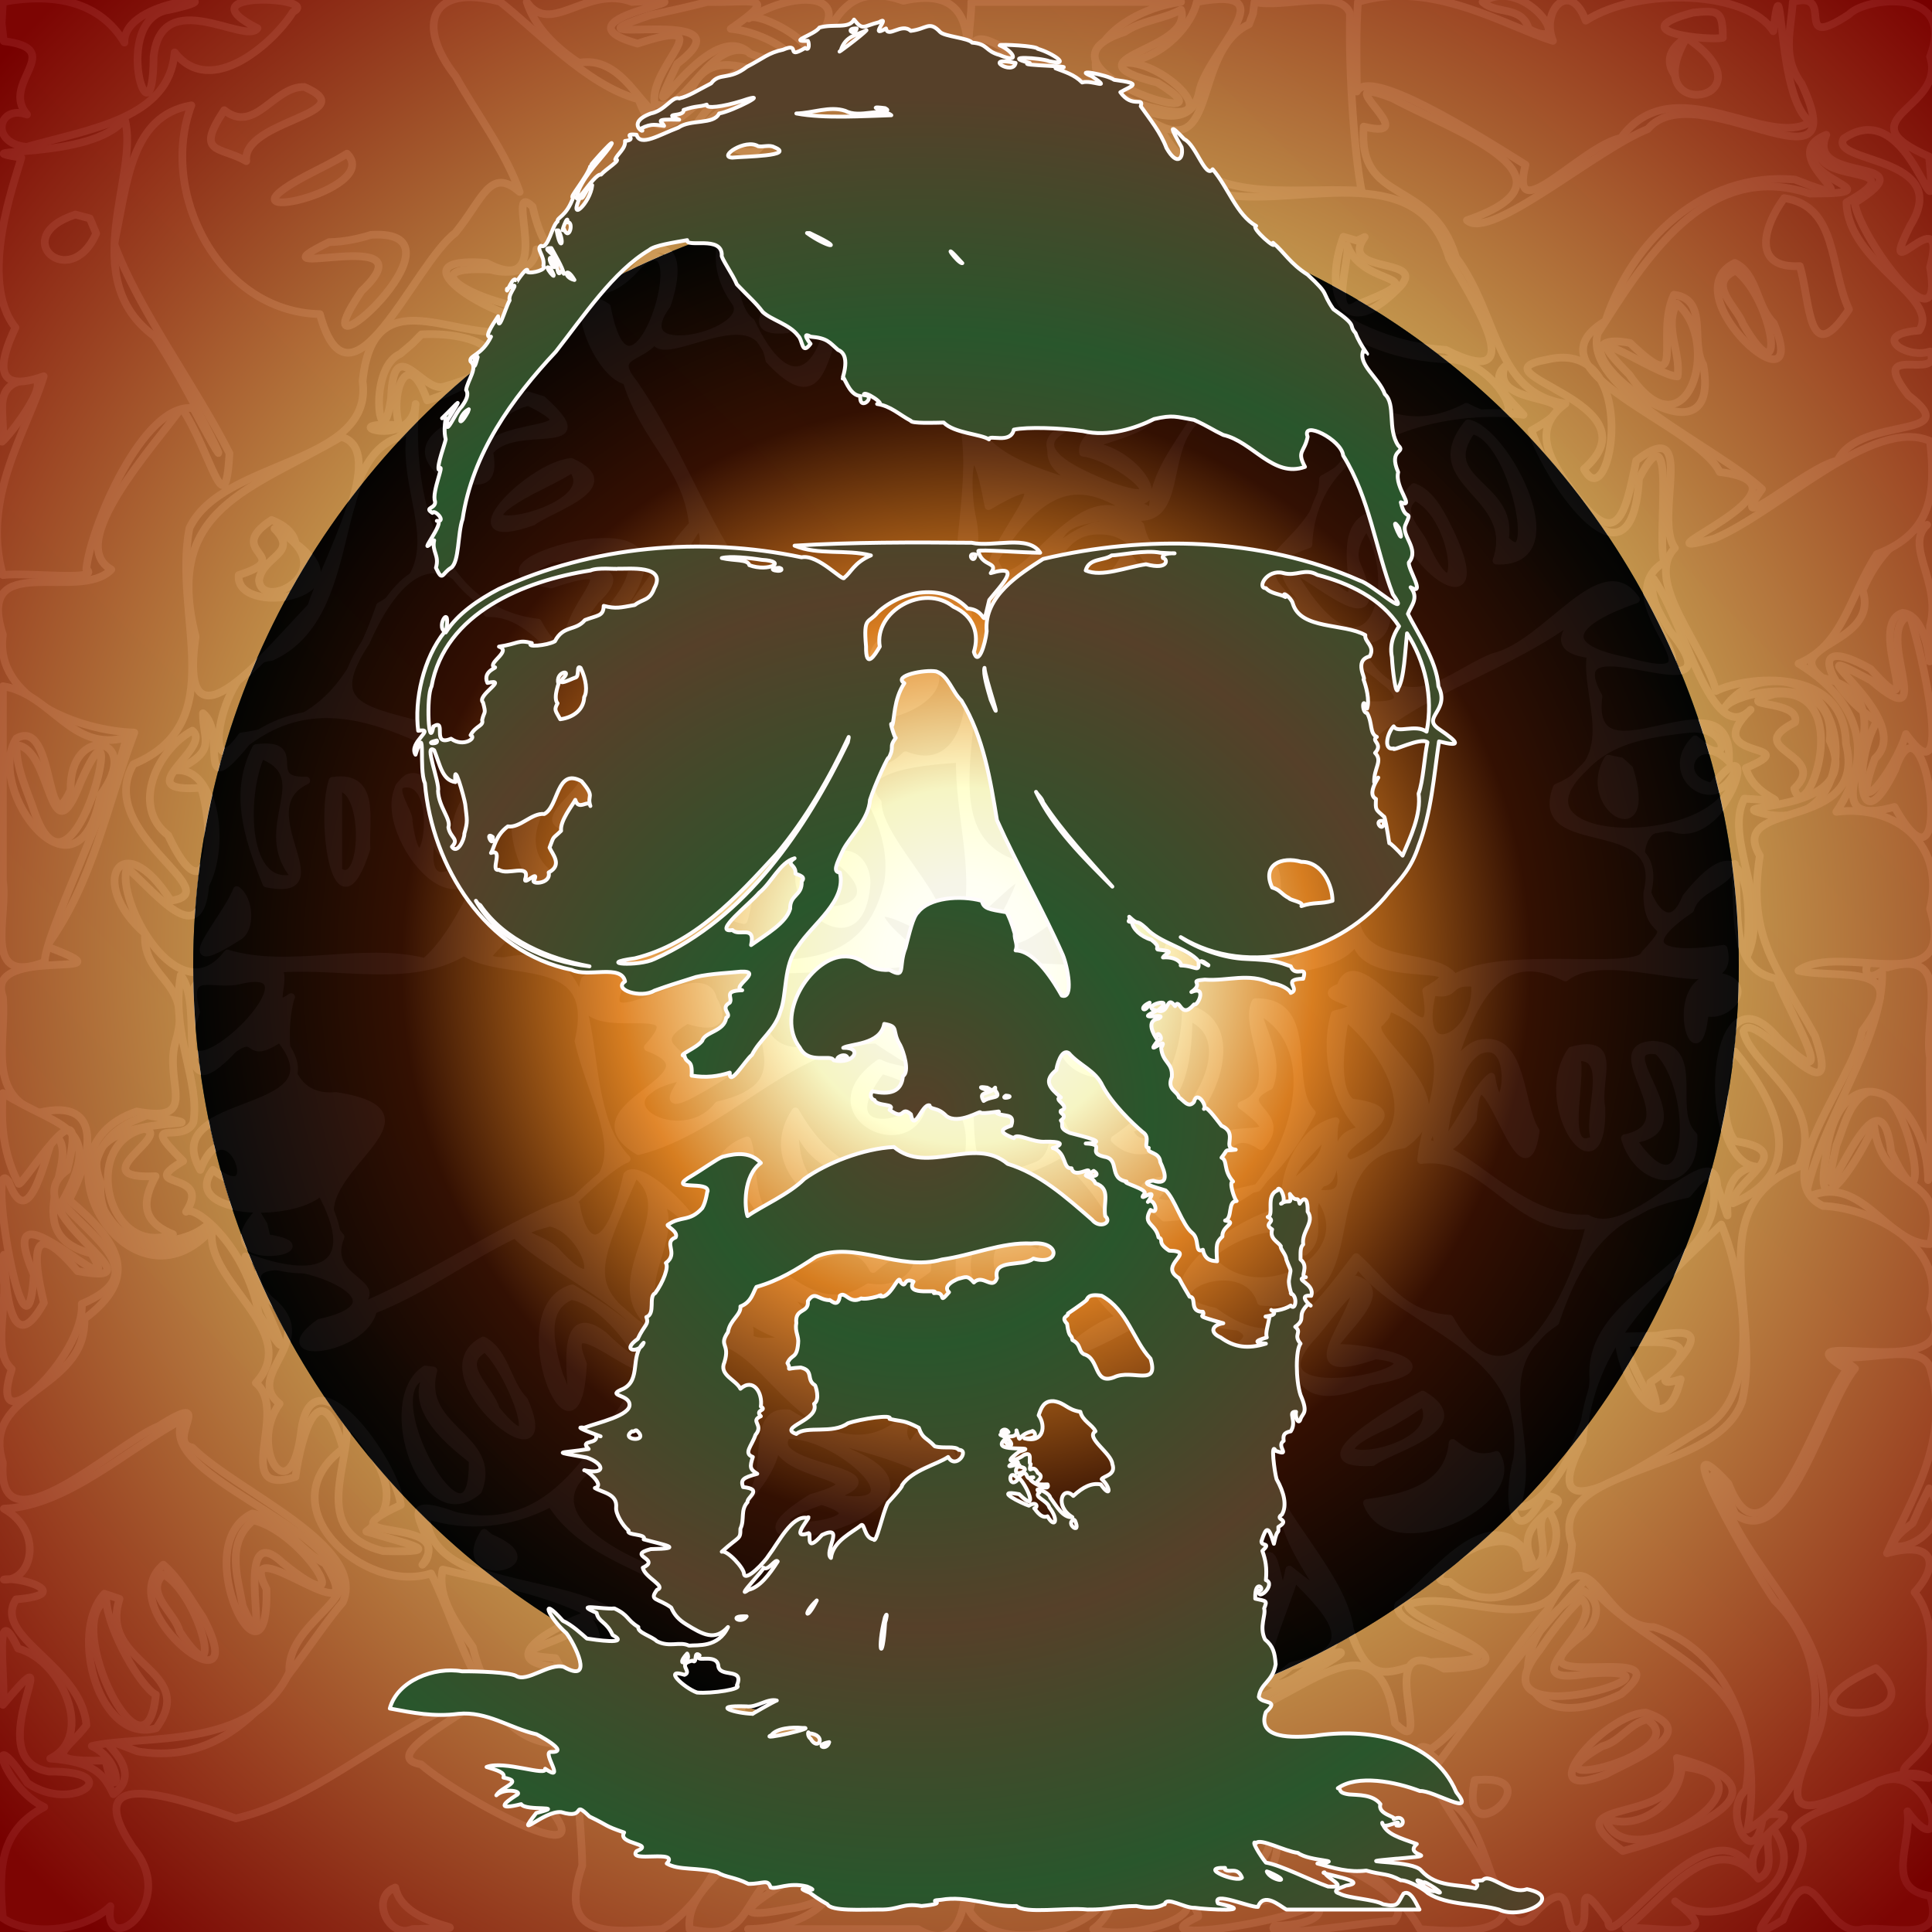 <svg clip-rule="evenodd" fill-rule="evenodd" stroke-linejoin="round" stroke-miterlimit="2" viewBox="0 0 500 500" xmlns="http://www.w3.org/2000/svg" xmlns:xlink="http://www.w3.org/1999/xlink"><rect x="0" y="0" width="500" height="500" fill="#808080" stroke="none"/><linearGradient id="a" gradientTransform="matrix(479.975 -484.587 484.587 479.975 9.353 491.382)" gradientUnits="userSpaceOnUse" x1="0" x2="1" y1="0" y2="0"><stop offset="0" stop-color="#504030"/><stop offset=".23" stop-color="#305032"/><stop offset=".51" stop-color="#504030"/><stop offset=".77" stop-color="#305032"/><stop offset="1" stop-color="#504030"/></linearGradient><radialGradient id="b" cx="0" cy="0" gradientTransform="matrix(242.602 -243.501 243.501 242.602 254.66 245.617)" gradientUnits="userSpaceOnUse" r="1"><stop offset="0" stop-color="#ffff80" stop-opacity=".93"/><stop offset=".47" stop-color="#dcb85d" stop-opacity=".93"/><stop offset="1" stop-color="#800000" stop-opacity=".93"/></radialGradient><radialGradient id="c" cx="250" cy="250" gradientUnits="userSpaceOnUse" r="200"><stop offset="0" stop-color="#fff" stop-opacity=".95"/><stop offset=".11" stop-color="#fffff2" stop-opacity=".95"/><stop offset=".23" stop-color="#ffc" stop-opacity=".95"/><stop offset=".45" stop-color="#df8020" stop-opacity=".95"/><stop offset=".73" stop-color="#330d00" stop-opacity=".95"/><stop offset="1" stop-opacity=".95"/></radialGradient><radialGradient id="d" cx="0" cy="0" gradientTransform="matrix(263.809 -.512 .512 263.809 237.583 288.028)" gradientUnits="userSpaceOnUse" r="1"><stop offset="0" stop-color="#564029"/><stop offset=".23" stop-color="#29562c"/><stop offset=".51" stop-color="#564029"/><stop offset=".77" stop-color="#29562c"/><stop offset="1" stop-color="#564029"/></radialGradient><path d="m0 0h500v500h-500zm250 50c110.383 0 200 89.617 200 200s-89.617 200-200 200-200-89.617-200-200 89.617-200 200-200z"/><circle cx="250" cy="250" fill="#fff" r="200"/><g fill-rule="nonzero" stroke="#fffcfc"><path d="m136.32.5c6.157 9.03 15.621-4.479 27.226 0 27.452-1.442-22.938 3.821 1.431 10.782 22.441-7.353 2.98 5.579 4.433 15.492 9.012 4.712 15.995-25.435 30.662-8.73 23.665-.581-3.526-15.936-6.262-13.291 12.53-7.835 28.275-6.373 16.623 6.652 1.163 24.381-25.358-9.496-32.555 14.575-9.932 14.563-12.63-12.42-28.072-9.722-5.77-3.836-11.293-8.994-13.485-15.759l-.001.001z" fill="url(#a)" stroke-width="2"/><path d="m326.91 468.73c6.779 10.71 41.681 20.005 33.811 28.452-5.773-.239-34.268 5.367-30.919 1.246 24.58-.758 4.768-15.112-8.394-7.938 15.031-5.627 9.392-31.882-1.558-11.38-3.03 15.575-38.966-8.627-24.259 9.6 27.805 3.636-1.444 14.526-12.702 10.536 11.417-8.305 2.56-30.074 20.516-17.639 11.529 7.763 16.161-6.844 23.506-12.877z" fill="url(#a)" stroke-width="2"/><path d="m349.18 169.58c11.246 7.564 20.507 14.163 2.251 12.756 6.665-9.291-12.667-6.324-2.251-12.756z" fill="url(#a)" stroke-width="2"/><path d="m319.41 455.48c8.468 20.449-34.279 20.31-23.262 5.502 4.26 17.803 10.64-13.476 16.633 3.252 6.403.555 3.392-8.467 6.629-8.754z" fill="url(#a)" stroke-width="2"/><path d="m314.41 55.528c18.981 18.285 32.696 36.904 61.446 37.509 11.917.788 23.914 22.718 3.651 12.257-23.709 12.439-35.486-12.499-58.183-17.265-7.731-6.236-11.301-26.558-17.036-31.896 3.165 1.265 7.607 2.654 10.123-.606z" fill="url(#a)" stroke-width="2"/><path d="m8.754 98.049c5.013 1.439-10.605 19.824-8.004 15.681.538-7.49-3.175-14.949 8.004-15.681z" fill="url(#a)" stroke-width="2"/><path d="m442.47 303.15c8.326 24.543-31.83 29.705-30.115 53.801-.423 13.822-13.471 35.481-19.72 32.768 5.373-18.155-8.948-34.976 9.861-47.574 6.416-18.904 14.475-29.009 34.196-33.142l2.537-2.949z" fill="url(#a)" stroke-width="2"/><path d="m328.66 411.21c-2.174 14.086-7.488 35.907 13.18 17.765 19.654-7.05-21.916 14.713-29.538 15.926 16.401 17.566-9.406-4.086-5.903 11.831-4.43-6.439-10.84-1.691-13.935 3.073 10.856-20.926-42.074 2.189-34.139-8.75 11.562 1.767 27.678-.236 13.057-11.081 15.294-2.846-12.289-15.465-3.002-3.502-18.566-8.563 23.551-20.288 17.548-1.224-2.288 16.632 28.452 18.169 9.966 7.727 3.284-10.828 13.478-4.749 8.004 5.253 22.736-5.291-9.832-39.661 20.964-35.853z" fill="url(#a)" stroke-width="2"/><path d="m291.9 154.83c8.81-2.109 28.098 17.193 9.963 8.836-3.455-2.424-8.791-4.346-9.963-8.836z" fill="url(#a)" stroke-width="2"/><path d="m381.69 254.38c1.495 13.937-16.092 22.577-11.006 2.251 6.968 1.333 3.199-2.988 11.006-2.251z" fill="url(#a)" stroke-width="2"/><path d="m324.66.5c7.453 1.768 22.221-3.68 24.722 2.972-.352 15.795 1.197 36.734 2.991 45.878-20.547-1.054-39.911 4.2-51.351-14.788-19.01-10.001-20.522 20.591-38.144 14.212 12.84-3.465 21.945-35.96 3.502-19.759-6.909 10.564-20.36 8.484-13.106-5.778-4.023-23.58 27.327 5.736 41.52 6.003 21.548 16.034 12.791-15.58 28.452-22.963l1.033-2.74.381-3.037z" fill="url(#a)" stroke-width="2"/><path d="m183.09.5c10.883.328 19.519-2.331 6.028 6.954 13.089 1.298 25.936 14.017 4.998 6.428-10.921-10.83-30.847 27.667-18.864 2.623 21.19-16.14-34.21-3.419-7.02-12.567 4.965-1.092 9.938-2.153 14.857-3.438h.001z" fill="url(#a)" stroke-width="2"/><path d="m298.9 339.42c16.337 16.346 22.032 35.892 34.081 55.663 3.616 11.579 16.032 23.341.687 11.12-3.131 16.179-2.85-13.796-7.398.446-.169 9.806-26.734 10.329-30.846-5.26-16.155-4.227-6.105 32.091-28.863 24.593-6.81-6.336-11.056-1.572-3.929 6.984-12.303-5.721-12.165-8.974-11.255-24.012 23.185-4.031-14.156-17.816-.204-31.789-6.017-20.373 5.164-29.812 24.765-26.315 8.053-2.906 15.559-7.179 22.961-11.43z" fill="url(#a)" stroke-width="2"/><path d="m499.25 385.19c9.827 14.151-20.404 20.727-4.253 9.004l1.994-4.448z" fill="url(#a)" stroke-width="2"/><path d="m49.775 189.1c5.587 4.276-17.447 16.367 2.283 14.76 3.999 12.809 1.603 33.923-8.528 12.322-9.865-7.595-2.647-22.276 6.245-27.081z" fill="url(#a)" stroke-width="2"/><path d="m448.97 272.14c8.379 10.11 21.161 30.109-.5 39.27-.144-5.832 17.809-13.444.601-16.071-3.959-4.516-3.465-19.84-.101-23.199z" fill="url(#a)" stroke-width="2"/><path d="m38.019 288.64c28.647 4.966-20.819-3.488-11.964 17.344-1.428 18.362 21.467 17.963 28.472 10.17-17.884 22.138-44.678-14.773-20.009-26.076z" fill="url(#a)" stroke-width="2"/><path d="m348.17 263.13c11.797 9.867 23.249 30.263 1.251 38.019-8.933-4.572 21.435-13.085.246-15.846-4.709-3.709-2.465-17.095-1.497-22.173z" fill="url(#a)" stroke-width="2"/><path d="m164.33 303.65c14.663 10.942-14.061 30.616 9.029 42.373 19.753-2.411 22.237 9.325 36.724 20.461 16.118 10.128 26.5-27.707 32.036-10.308-9.873 18.191-20.845 20.379-37.993 9.607-12.663-1.193-.574 21.958-15.984 24.835-3.251 15.299-5.322 26.321-21.236 14.883-14.678-6.132-29.341-17.763-10.491-28.131 2.13-13.364 13.629-19.638 16.307-29.416-22.422-14.362-20.27-17.012-8.392-44.304z" fill="url(#a)" stroke-width="2"/><path d="m190.84 466.98c18.341 3.742 44.206 22.066 57.858 18.768 1.133-11.44 4.899 23.214-11.143 13.499h-43.963c29.555-.538 31.938-28.22 1.508-28.21-13.067 6.362 30.241 13.971 2.178 17.297-5.591 7.254-5.768 13.831-18.829 10.913-1.299-12.879 18.121-16.51 12.391-32.267z" fill="url(#a)" stroke-width="2"/><path d="m485.24 281.89c9.546 1 15.513 40.454 4.185 16.16-3.178-28.07-21.17 29.257-14.171-1.649 2.291-5.494 3.366-12.61 9.986-14.511z" fill="url(#a)" stroke-width="2"/><path d="m277.89 316.16c11.825 14.022-5.584-3.588-8.596 8.286-17.232-5.92 4.863-4.012 8.596-8.286z" fill="url(#a)" stroke-width="2"/><path d="m494.25 159.33c3.073 8.835 11.948 48.597-.994 30.645-2.745 9.295-14.911 24.994-8.037 6.352 11.473-10.642-24.843-33.102-.984-20.222 18.267 15.68.118-13.531 10.015-16.774z" fill="url(#a)" stroke-width="2"/><path d="m.75.5c13.827-2.521 25.261.185 31.448 10.517-.278-11.641 31.814-12.79 11.499-8.466-15.442 2.356-4.076 37.831-3.95 12.194 2.021-18.867 23.905-2.998 26.893-7.425-19.931-10.081 16.967-8.078 9.219-4.271-4.949 7.915-21.245 22.634-30.662 10.508-1.395 17.093-21.54 19.725-38.32 24.462-9.607-.887-7.488-11.063.119-8.37-7.118-8.21 10.674-16.953-6.022-18.994l-.542-4.645.318-5.51z" fill="url(#a)" stroke-width="2"/><path d="m309.9 155.83c17.23-2.922 28.238 14.952 17.344 28.164 4.129 16.671-18.462-19.234-4.663-22.461-2.763-3.827-15.697 1.743-12.681-5.703z" fill="url(#a)" stroke-width="2"/><path d="m170.58 310.66c14.104 6.212 10.47 20.484 8.187 27.094 11.02 2.751 17.301 5.1 1.743 5.823-24.267-5.263-2.957-21.425-9.93-32.917z" fill="url(#a)" stroke-width="2"/><path d="m341.17 309.4c11.782 15.119-13.362 29.44-26.206 18.083-11.472.989 19.254-19.388 22.604-3.551 5.112-4.094.587-10.115 3.602-14.532z" fill="url(#a)" stroke-width="2"/><path d="m107.3 107.55c-6.334 18.513 12.671 37.217-8.945 49.29-6.753 19.294-14.635 30.825-35.828 33.751-10.872 15.47-5.743-19.668 7.646-20.561 23.497-10.557 14.334-50.117 32.753-56.797l2.464-1.808z" fill="url(#a)" stroke-width="2"/><path d="m78.789 22.511c15.783 6.938-16.233 8.495-15.057 19.185-6.834-3.953-13.375-1.572-5.703-13.182 7.917 6.345 12.883-6.301 20.76-6.003z" fill="url(#a)" stroke-width="2"/><path d="m248.37 196.35c-.014 15.67 4.544 27.114 1.851 42.046 9.437-7.733 19.868-20.375 9.585-.893-1.108 17.184 19.088-9.977 28.819-8.572 15.513-15.339 23.529 32.463-.993 19.815-7.641 6.035-38.956-5.49-18.075 10.863 16.856 13.335-29.625-13.395-8.548 9.138 10.554 13.529 21.936 38.139-5.511 34.055-7.151-1.021-2.329-20.215-6.94-27.342 9.733-18.196-9.096-8.851-12.817-1.823 5.254-8.635 8.307-27.346-6.91-10.51-16.863 11.615-36.32 15.743-31.988-12 16.39-.607 28.065-.642 42.772-2.577-12.843-9.147-18.467-17.933.36-7.649 10.654-2.914-12.804-22.527-12.823-33.21-8.218-9.747 15.095-10.868 21.217-11.342z" fill="url(#a)" stroke-width="2"/><path d="m330.16 204.6c26.322 7.713-20.709 16.152-1.96 25.732-12.038 16.936-6.722-13.33-2.667-14.876-11.548 3.871-17.909 8.092-8.038 15.292-10.674 19.134 7.015 8.213 15.416 13.372 5.62-15.211 10.486 11.002-6.31 4.502-9.723-1.376-27.853 5.777-21.892-11.835-15.712-20.8 13.392-20.902 25.451-32.187z" fill="url(#a)" stroke-width="2"/><path d="m180.84 135.82c7.165 10.184-19.698 22.195 3.89 24.402 20.278 3.608-4.149 16.392-10.568 3.327-28.721-4.766-14.079 30.049-30.912 36.852-19.171 5.711-5.707 31.781.568 33.651-8.662 10.384-26.286-13.819-12.217-24.835 7.976-15.236-17.873-9.342-23.249-21.625-14.396-3.936-24.478-5.138-13.629-21.456 7.914-18.197 19.543-27.603 31.439-7.455 17.412-.407 20.863 27.786 33.508 4.331 7.447-8.741 15.305-17.254 21.171-27.191z" fill="url(#a)" stroke-width="2"/><path d="m488.49 250.38c17.465-5.308 9.107 13.973 11.006 23.378-.352 10.365.692 22.126-.501 31.65-.231-22.622-23.104-34.942-26.498-5.82-3.473 20.062 9.722-1.408 12.491-8.437 2.325 18.971 19.456 11.718 14.508 30.813-11.392.103-17.998-19.284-32.266-11.804 3.55-19.758 20.445-40.759 19.868-58.889-6.739 5.155-4.43-7.491 1.392-.891z" fill="url(#a)" stroke-width="2"/><path d="m149.58 199.1c8.506 3.252-18.535 16.353 2.613 14.771 2.265 8.548 3.055 33.872-6.248 14.423-15.421-6.273-6.45-23.294 3.635-29.194z" fill="url(#a)" stroke-width="2"/><path d="m317.16 88.294c16.82 4.426 54.56 19.921 25.262 35.643-.21 13.403-15.172 18.168-15.604 27.624 14.851 8.957 25.429 16.501 13.678 32.481-.853 24.941-18.363-2.168-4.416-9.981 3.43-30.684-35.364-13.474-40.978-38.05-15.939-17.503-32.825 25.025-37.8 8.837 10.424-16.102 20.162-24.686 37.4-11.05 12.376.406 5.092-21.052 17.554-26.919 3.075-5.71 4.54-12.149 4.905-18.584z" fill="url(#a)" stroke-width="2"/><path d="m192.35 24.012c21.53-7.392 19.439 41.479 16.339 10.754-9.822-22.195-43.375 2.273-25.844 18.511-10.815-10.067-5.588-27.382 9.505-29.265z" fill="url(#a)" stroke-width="2"/><path d="m274.39 298.65c8.87 7.87 24.083 25.907 11.506 36.769-3.8-8.558-10.945-18.032-15.855-6.953-4.423-7.264 22.848-11.082 13.904-3.628.813-18.908-35.488-7.231-23.312 7.483 2.896 17.573-15.007.943-9.254-9.544-4.236-22.965 6.057-14 23.011-24.127z" fill="url(#a)" stroke-width="2"/><path d="m334.92 408.2c10.14 10.032 18.153 18.823-.754 22.957-14.756 13.091-.341-17.185.754-22.957z" fill="url(#a)" stroke-width="2"/><path d="m142.32 316.41c9.972 1.927 15.223 22.338 1.876 7.754-4.408-4.873-14.782-4.371-1.876-7.754z" fill="url(#a)" stroke-width="2"/><path d="m427.96 149.82c8.132 11.437 15.141 43.894 25.092 33.847-13.95 13.599 15.249 8.067-1.246 15.112 2.759 9.307 15.901 8.87-.386 7.902-5.414 10.626 7.152 27.183.552 41.189 1.668-16.754.027-35.375-15.639-15.59-7.425 18.845-20.827-23.452-2.494-17.697 13.438 3.147 22.849-28.678 9.129-10.985-10.911-2.355-3.7-15.074 4.467-6.482 1.445-24.945-36.932 7.921-33.756-16.88-12.244-22.097 38.623 7.662 18.394-17.03-2.165-4.001-5.507-8.547-4.112-13.385z" fill="url(#a)" stroke-width="2"/><path d="m195.35 472.74c17.024-1.152 32.624 18.392 7.889 21.417-21.714 4.176 1.542-6.67 7.368-12.162-2.427-1.904-21.953-5.349-15.257-9.255z" fill="url(#a)" stroke-width="2"/><path d="m241.37 70.035c13.191 3.143 9.154 23.907-1.276 25.113 15.031 10.413 9.375 32.038 8.029 52.676-18.639-6.601-38.258 15.374-51.276 7.754-13.856-17.038-19.957-37.751-32.902-56.474-8.233-10.109 8.946-4.146 7.39-19.564-10.939 24.89 24.223-7.344 27.764 13.618 21.015 22.443 9.868-26.248 32.884-19.307 6.938.203 13.752 8.299 9.387-3.815z" fill="url(#a)" stroke-width="2"/><path d="m459.23 179.59c21.556-2.155 8.232 35.514 5.127 24.512 9.437-9.083-14.072-9.934.213-17.176 1.578-6.201-17.921-3.639-5.34-7.336z" fill="url(#a)" stroke-width="2"/><path d="m453.98 177.09c27.74-7.411 28.353 41.657.615 32.987-5.905-2.166 27.829.023 18.954-18.389 1.896-18.339-24.102-12.689-27.046-8.743 1.859-2.623 4.534-4.609 7.477-5.854z" fill="url(#a)" stroke-width="2"/><path d="m89.545 367.68c8.768 9.278 15.72 21.086 5.256 28.671 10.166 3.152 22.126 5.548 4.449 5.07-20.003-4.891-7.743-23.803-9.705-33.741z" fill="url(#a)" stroke-width="2"/><path d="m239.87 159.33c15.336 1.855 15.485 44.418-5.503 36.143-14.79 15.125-32.446-21.013-20.837-31.697-.881-2.938 17.296 21.744 1.402 12.012 1.697 19.079 37.216 4.778 24.403-5.099.548-3.761.531-7.57.536-11.359z" fill="url(#a)" stroke-width="2"/><path d="m96.048 60.78c28.4-1.787-21.032 41.887-2.488 14.543 19.093-18.027-31.256-1.479-8.385-12.659 3.695-.051 7.352-.802 10.873-1.884z" fill="url(#a)" stroke-width="2"/><path d="m284.14 133.82c13.987.02 23.145 24.255 9.205 5.178-11.194-13.77-34.709 20.897-18.222-1.442 2.348-2.632 5.944-2.696 9.017-3.736z" fill="url(#a)" stroke-width="2"/><path d="m284.89 137.32c14.366-.183 19.838 26.946 6.529 5.703-3.713 11.272-19.913 13.286-29.29 7.553 11.894 1.821 9.864-13.773 22.761-13.256z" fill="url(#a)" stroke-width="2"/><path d="m484.99 461.73c15.325-7.802 20.326 23.031 8.655 7.028 1.244 8.297-6.217 20.054 5.853 21.9 4.095 12.675-9.603 7.746-17.221 8.591-10.426 3.014-13.184-22.487-20.815-2.38-18.19 11.131 13.058-14.569 3.126-23.811 3.43-4.903 15.277-6.156 20.402-11.328z" fill="url(#a)" stroke-width="2"/><path d="m458.48 472.74c12.979 16.63-16.829 27.266-24.962 19.335 14.302 10.887-4.232 6.417-12.807 6.929 9.107-6.676 22.53-27.062 34.343-12.807 5.407-2.68.55-9.401 3.426-13.457z" fill="url(#a)" stroke-width="2"/><path d="m223.36 50.525c6.651 1.058 23.249-2.162 23.415 1.686-3.939 11.65 5.12 27.176-11.284 11.071-3.628-4.702-8.328-8.318-12.131-12.757z" fill="url(#a)" stroke-width="2"/><path d="m89.795 39.77c9.717 9.617-36.671 19.641-10.717 5.772 3.59-1.891 7.281-3.598 10.717-5.772z" fill="url(#a)" stroke-width="2"/><path d="m498.75 135.82c-5.99 5.452 3.766 14.971.751 26.061-.566 22.951 1.841-2.375-7.104-3.275-9.789 3.064 7.085 31.713-8.304 14.508-19.204-10.799-8.712 7.779 1.701 13.456-6.153 10.252-5.303 33.002 4.678 12.633 8.109-24.026 16.156 38.728-.176 9.628-26.732 7.35 8.257-27.561-18.645-33.4-11.223-8.584 14.922-8.635 10.398-22.638 3.15-7.456 8.69-14.504 16.701-16.974z" fill="url(#a)" stroke-width="2"/><path d="m326.16 345.42c11.843 11.512-18.916 21.521-6.597 6.743 5.016.628 2.111-6.32 6.597-6.743z" fill="url(#a)" stroke-width="2"/><path d="m315.41 445.22c24.433 14.126-11.28 45.791-24.366 22.231-4.824-11.88 1.776-19.505.304-2.753 12.234 24.058 44.625-2.452 24.062-19.478z" fill="url(#a)" stroke-width="2"/><path d="m117.93 19.76c-10.522-13.364-6.349-24.127 11.477-19.311 9.13 7.093 22.541 21.748 35.863 25.25 8.451 23.755 24.058-25.274 41.001-1.99 7.648-6.22 6.778-30.876 27.514-23.509 27.311-6.065 12.283 28.436 15.084 44.571-15.086-3.798-41.846 11.556-37.707-12.182-19.859-29.687-44.633 10.994-32.397 23.814-17.242 6.631-34.545 25.375-40.934-2.93-7.934-7.632 6.824 24.52-11.899 14.56-24.504-1.983.164 13.813 11.984 14.881-13.431 11.403-40.936-15.273-44.079 15.737 2.971 21.853-36.353 20.052-44.817 38.041-4.358 22.902 11.07 50.382-14.489 61.087-10.288 17.722 25.074 33.035 9.685 35.342-12.663-20.056-21.847-4.622-6.675 8.491-.726 12.176 12.652 12.01 7.968 27.736-3.343 10.809 6.633 21.441-10.123 18.306-29.095 9.879-1.231 54.315 19.636 30.254-2.905 13.353 23.581 26.595 11.2 39.983 8.805 7.392-6.753 29.641 10.235 24.349 1.694-11.983 6.677-27.508 12.331-7.304-19.958 14.665 5.209 37.884 22.762 32.267 7.662 15.124 13.664 43.722 32.516 44.022-2.54 4.05 9.422 14.437-2.967 15.464 17.125 19.644-21.978-1.133-32.158-10.086-14.562-2.392 28.545-20.761 7.111-14.633-18.452 8.462-36.024 24.29-54.987 28.627-11.597-3.909-42.086-15.509-26.695 7.507 12.31 14.687-7.966 29.272-5.795 15.197-6.304 6.271-20.55 8.111-27.83 3.121-1.212-13.083-.704-22.722 10.706-28.763-10.687-5.047-15.65-23.49-4.358-6.213 11.769 8.136 26.225-3.163 5.583-2.969-19.171-3.161 6.671-39.391-11.932-17.256.967-5.914-2.808-28.765 3.952-14.583 11.279 2.989 19.958 22.73 8.305 28.465 11.45.887 13.931 4.139 16.336 9.239 11.069-8.265-13.672-18.984 6.225-11.09 28.097 4.677 39.941-23.202 53.169-38.622 6.287-14.816-27.424-28.475-38.981-40.02-7.119-1.23 6.902-15.331-8.732-5.499-10.487 4.056-42.081 33.932-40.273 9.434-5.969-18.691 21.646-18.46 21.1-37.222 14.336-10.762 9.322-19.582-3.966-30.767 5.456-10.459 9.673-26.83-7.877-22.584-13.668-4.916-8.217-18.952-9.257-29.959-5.215-13.968 36.149-3.705 11.281-13.091 12.097-16.534 15.681-36.775 22.736-55.327-14.175-.406-36.344-8.817-34.017-25.321-7.244-22.334 19.763-8.228 28.064-16.875-12.089-6.853 10.831-31.687 18.184-41.896 7.749 11.613 11.278 31.337 12.39 11.801-9.073-17.847-23.554-37.135-29.832-54.208 3.416-15.607 4.139-33.068 19.969-35.831-8.519 22.623 7.175 53.46 33.266 54.027 7.873 28.847 24.371-13.045 35.03-20.998 7.133-8.691 8.99-17.316 16.675-10.619-3.726-10.528-11.143-20.181-16.562-29.914l.001-.001z" fill="url(#a)" stroke-width="2"/><path d="m410.46 158.83c-2.95 1.587-11.342 9.108 1.251 10.506-1.894 10.655 8.641 27.26-8.812 34.504-6.843 18.06 28.901 5.558 23.409 27.231-.161 12.791 8.548 5.924-.59 15.803-1.913 5.437-36.886-1.401-49.275 6.254-5.561-8.048-28.211-.617-25.648-20.446 2.761-16.183-24.052-36.941 4.012-42.086 14.23-12.489 36.161-18.21 52.877-30.97z" fill="url(#a)" stroke-width="2"/><path d="m207.1 39.27c-8.392 21.752 44.292-1.759 39.033 9.454-17.172-3.123-31.841 1.866-12.608 15.061 10.626 14.805-16.31-13.029-5.915 4.249 15.681 4.14-21.04 15.354-13.36-4.088-6.256-28.006-39.194-7.243-24.083 13.99 6.362 8.18-29.313 16.903-17.564.965 5.079-15.197-1.304-19.248-13.527-8.241-22.558 8.251 17.831-13.093 25.512-14.757-4.169-16.133.181-2.455 9.59-7.824-3.382-14.616 10.86 11.835 12.171-8.559z" fill="url(#a)" stroke-width="2"/><path d="m62.281 253.63c24.787-5.732-22.534 39.384-11.547 8.332-3.186-12.141 4.396-6.407 11.547-8.332z" fill="url(#a)" stroke-width="2"/><path d="m37.269 292.15c7.925 1.351-16.662 13.125 3.001 12.256-3.536 6.509-3.713 11.736 4.502 15.008-16.798 6.451-24.113-23.324-7.503-27.264z" fill="url(#a)" stroke-width="2"/><path d="m290.4 38.269c15.636-5.06 26.43 27.282 11.081 4.903-3.933 10.842-19.383 13.128-29.34 7.103 10.553 2.795 10.058-8.462 18.259-12.006z" fill="url(#a)" stroke-width="2"/><path d="m326.91 472.24c9.391 6.983-20.721 24.638 2.712 19.135 35.566.07-41.482 14.883-19.522 4.623-.033-7.356-32.523-14.937-6.101-11.477 10.26 9.738 17.562-5.178 22.911-12.281z" fill="url(#a)" stroke-width="2"/><path d="m165.58 189.1c3.093 11.515-12.799 26.135-8.755 6.503 4.109 1.051 6.408-4.121 8.755-6.503z" fill="url(#a)" stroke-width="2"/><path d="m400.7 390.94c8.447 10.888-10.68 31.228-25.467 18.45-11.725.471 19.058-21.248 19.852-3.571 8.85-1.097.261-11.381 5.616-14.879z" fill="url(#a)" stroke-width="2"/><path d="m251.38.5h54.277c-19.755 2.728-34.598 21.329-6.801 27.509 19.703 5.155 2.52-12.394-7.706-11.751 10.66-1.596 17.419-10.287 18.585-15.758 24.126-4.472 2.454 12.825.549 23.512-3.677 16.439-31.469-6.082-44.622-8.404-7.133-3.199-16.271-11.719-14.032 2.401-2.046-5.705-.205-11.682-.25-17.509z" fill="url(#a)" stroke-width="2"/><path d="m169.08 167.83c9.678 5.15 32.219 1.075 10.554 10.869-8.961 13.726-19.998-15.085-19.18 7.704-6.311 16.334-4.132-24.594 8.626-18.573z" fill="url(#a)" stroke-width="2"/><path d="m189.84 28.014c14.743-6.7 23.328 21.282 8.679 4.352-1.865 17.392-15.698-5.16-15.933 11.656-8.209 2.575.875-17.332 7.254-16.008z" fill="url(#a)" stroke-width="2"/><path d="m109.06 86.543c17.204-.901 27.5 7.752 5.454 13.61-5.413 1.002-12.663-14.123-13.297 2.775-2.44 17.238-6.611-7.385 2.399-11.36l3.131-2.665z" fill="url(#a)" stroke-width="2"/><path d="m120.06 246.37c10.687 7.14 35.327-.706 29.666 23.063 4.209 18.5 18.043 35.48-6.438 43.084-17.374 7.654-36.166 20.776-54.243 27.4 15.261-8.201-6.031-7.226-.908-19.834-13.833-15.299 30.468-31.497-1.219-36.444-17.607 1.55-12.39-24.62-11.584-25.585-8.425 6.053 4.125-12.788-9.551-6.431 17.475-3.899 38.658 4.187 54.277-5.253z" fill="url(#a)" stroke-width="2"/><path d="m383.69.5c11.154-7.237 24.713 13.627 11.964 7.014-1.844-6.196-8.268-3.604-11.964-7.014z" fill="url(#a)" stroke-width="2"/><path d="m305.65 2.501c3.52 10.721-31.313 12.466-6.123 18.884 23.69 14.429-36.832-3.979-8.492-13.091 4.46-3.078 9.944-3.238 14.615-5.792v-.001z" fill="url(#a)" stroke-width="2"/><path d="m102.3 488.49c2.553 11.844 27.563 10.128 4.444 10.756-6.247 2.707-11.084-8.376-4.444-10.756z" fill="url(#a)" stroke-width="2"/><path d="m14.007 293.65c8.189 5.12-10.752 25.65 9.644 30.75 10.136 16.557-26.847-22.456-14.888 5.47-1.907 29.957-12.66-33.478-6.483-23.994 5.372 14.614 9.736-8.252 11.727-12.227z" fill="url(#a)" stroke-width="2"/><path d="m359.43 260.63c21.13 8.753 9.829 24.534 8.362 39.585 17.63-2.097 24.273 19.814 43.664 16.693-4.207 18.366-20.68 52.289-36.268 24.388-12.603-.849-17.054-9.653-24.213-15.958-11.144 14.591-19.124 26.886-36.693 14.082-19.95-4.029 7.776-16.607 12.056-2.552 31.371 2.917 10.563-36.912 36.949-40.688 17.403-12.238-11.849-28.008-6.048-31.598l1.385-1.625z" fill="url(#a)" stroke-width="2"/><path d="m.75 282.89c14.904 9.334 26.563 8.17 15.258 28.29 7.933 9.362 23.771 18.446 5.156 26.264.875 13.442-25.054 38.29-18.13 16.859-5.34-4.598-.76-17.062-2.284-24.668.88-20.075-1.593 29.499 10.606 7.509-3.167-12.999-3.17-22.295 8.724-8.177 24.206 4.482-17.79-15.588-2.693-26.107 6.587-26.46-12.366 5.891-12.611 3.393-3.82-7.439-4.666-15.088-4.027-23.362l.001-.001z" fill="url(#a)" stroke-width="2"/><path d="m410.46 408.7c12.441 18.542 46.96 23.022 41.371 54.503-6.595 5.951 2.623 22.587 4.452 6.453 14.871-1.225-5.858 4.7-2.326 15.182-10.909-21.216-37.966 22.213-37.744 12.407-9.962-14.18-3.75.249-7.58 2.001-5.04 2.156.286-16.061-10.964-4.583-10.18 12.419-11.139-21.31-21.451-27.583-2.198-6.02-14.871-21.163-3.747-11.146 11.948-16.348 24.046-32.36 37.989-47.234zm-.75 3.002c-22.49 13.311-17.873 39.929 9.869 26.706 17.721-14.78-31.207 1.149-10.514-14.835 4.254-2.974 6.11-9.076.645-11.87zm16.258 31.516c-10.936.303-30.788 23.922-10.363 15.997 5.878-3.354 25.733-10.873 10.363-15.997zm8.004 11.755c3.793 18.811-34.561 8.846-13.982 24.063 11.733-3.135 48.405-15.245 13.982-24.063zm-52.276 5.753c-4.479 20.829 20.941-2.146 0 0z" fill="url(#a)" stroke-width="2"/><path d="m381.69 460.73c21.219-2.219-4.505 20.467 0 0z" fill="url(#a)" stroke-width="2"/><path d="m435.22 457.23c28.587 2.933-15.12 30.432-19.76 13.256 8.543 3.779 19.343-4.124 19.76-13.256z" fill="url(#a)" stroke-width="2"/><path d="m426.21 444.97c13.466 8.671-34.944 20.552-11.633 6.986 4.661-1.172 6.882-5.739 11.633-6.986z" fill="url(#a)" stroke-width="2"/><path d="m409.2 413.71c7.517 6.428-20.665 23.245 1.986 19.418 33.277-2.333-32.341 18.141-12.654-6.209 3.149-4.708 6.586-9.262 10.667-13.209z" fill="url(#a)" stroke-width="2"/><path d="m114.56 406.2c20.869 5.023 43.665 7.943 56.498 27.339 14.07 9.218 13.646 19.711-5.421 15.629-20.613 1.808-37.748-.033-43.284-22.916-3.941-5.637-9.371-12.828-7.793-20.052zm36.769 12.006c-11.398 4.189-22.957 12.338-6.253 13.257 2.361 21.876 15.526-5.336 6.253-13.257z" fill="url(#a)" stroke-width="2"/><path d="m151.08 420.21c2.598 8.096 1.76 25.896-7.314 8.913-16.582-1.163 2.847-3.811 7.314-8.913z" fill="url(#a)" stroke-width="2"/><path d="m142.57 388.94c13.092 20.848 45.889 16.498 46.986 44.31 13.086 24.055-25.774-1.581-29.776-14.969-14.415-10.42-48.587-6.58-49.459-26.215 10.796 3.527 22.084 2.281 32.248-3.126zm-17.258 7.754c-8.955 14.057 19.525 8.795 1.522 1.274z" fill="url(#a)" stroke-width="2"/><path d="m47.524 367.18c-7.604 12.874 30.525 24.465 39.458 39.236 6.298 7.681-12.715 13.721-12.097 26.324-9.5 20.45-38.11 16.092-51.114 19.135 9.375 4.611 6.083 16.443 3.579 3.752-17.7.426-9.825-2.65-4.989-9.132-1.192-15.478-24.509-22.822-18.211-32.578 15.296-1.266 1.335-5.991-3.149-5.129 7.212.519 10.496-12.38 0-18.346 16.351-.604 32.003-15.58 46.523-23.261zm17.759 24.512c-17.222 8.39 4.484 49.927 3.671 19.543-9.01-17.405 28.247 14.701 15.213-6.537-6.831-3.559-11.255-11.624-18.884-13.006zm-23.012 13.256c-14.161 11.967 24.324 40.23 10.25 13.645-3.194-4.69-5.92-9.855-10.25-13.645zm-15.257 7.504c-9.339 10.115-1.364 39.031 13.41 34.803 11.199-15.391-15.035-16.357-9.486-33.46z" fill="url(#a)" stroke-width="2"/><path d="m27.514 414.21c.479 7.802 8.908 22.394 12.823 24.373-2.484 25.727-24.318-18.685-12.823-24.373z" fill="url(#a)" stroke-width="2"/><path d="m42.271 407.45c9.449 5.058 16.412 33.274 4.218 14.761-1.147-4.772-9.159-9.887-4.218-14.761z" fill="url(#a)" stroke-width="2"/><path d="m65.533 393.45c12.994 2.934 28.499 28.028 7.588 10.983-14.383-13.518-1.216 31.998-10.3 11.195-1.37-7.684-4.387-16.228 2.712-22.178z" fill="url(#a)" stroke-width="2"/><path d="m200.85 366.93c15.042 9.323 59.025 9.036 45.099 35.905 5.779 13.431 2.94-12.022 13.181.364-15.676 4.224-9.249 29.876-11.271 39.748 9.641 19.535.797-32.545 15.648-6.482 10.089 7.959 19.54 16.499-.83 12.716-16.175-.255-9.672 15.324-22.632 12.847-8.632 13.302-28.306 14.211-9.295-.879 22.914-14.642-30.407-25.807-31.075-6.175-2.218-13.58-21.788-5.325-7.104-11.355 14.596 7.198-15.827-26.097-7.205-37.068.406-17.828 18.64-21.808 15.484-39.621zm1.501 2.502c-8.371 13.485 30.541 11.701 7.675 18.205-32.766 20.154 43.737 3.36 11.102-11.099-6.02-2.835-12.132-6.066-18.777-7.105zm8.504 35.768c-32.072 13.113 40.654 11.561 10.426.052-3.469-.294-6.953-.109-10.426-.052zm-8.254 15.757c-2.628 6.994-17.86 10.962-1.031 15.377 7.099 8.191 41.377-8.368 22.894-13.421-5.256 9.697-16.877-.546-21.863-1.955zm39.27 15.758c-7.269 2.163-22.425 7.336-7.393 10.488 6.976-.255 11.894-.83 7.393-10.488z" fill="url(#a)" stroke-width="2"/><path d="m203.85 422.46c4.196 12.528 36.804-5.855 18.799 11.064-7.551 2.742-30.34 5.146-25.34-5.382 6.351 3.631 5.057-2.857 6.541-5.682z" fill="url(#a)" stroke-width="2"/><path d="m205.6 407.7c11.319-3.558 33.472 4.487 10.322 4.377-3.339-1.235-16.494 4.414-10.322-4.377z" fill="url(#a)" stroke-width="2"/><path d="m203.6 371.44c13.248-.921 37.103 21.193 11.255 16.008 21.073-7.393-17.657-6.858-11.255-16.008z" fill="url(#a)" stroke-width="2"/><path d="m212.61 388.44c21.629 6.388-29.639 10.524 0 0z" fill="url(#a)" stroke-width="2"/><path d="m474.99 350.92c7.368 1.882 22.326-3.922 24.553 3.166 5.675 18.598-5.528 35.023-11.196 47.9 12.63-3.462 13.524 3.171 7.143 10.091 6.983 8.78 2.967 21.064 4.013 31.833 4.407 10.454-17.178 15.411-.25 16.228-10.754-7.239-43.894 23.729-31.205-6.227 13.543-22.958-10.798-42.029-19.971-61.195-7.667-13.362-5.295-15.626.969-.863 13.804 10.188 22.891-27.639 31.022-37.681l-2.091-1.727zm10.506 80.791c-32.607 14.61 18.1 16.211 0 0z" fill="url(#a)" stroke-width="2"/><path d="m351.43 327.16c11.547 16.218 44.709 20.777 41.241 50.307-3.044 11.06-.868 24.509 6.883 9.447 11.902 2.146-9.207 4.815-3.102 16.784-10.806-17.615-26.227 6.09-34.541 11.575-2.869 7.499 39.411 13.831 10.855 14.768-11.256-.005-17.443 9.777-23.412-8.384-1.892-14.019-18.578-28.686-22.354-42.499-20.165-17.252 16.625-37.298 24.43-51.998zm-.501 4.002c-17.198 8.254-23.55 38.128 3.356 26.409 26.166-4.454-5.31-9.769-9.359-8.524 1.896-4.378 15.618-14.924 6.003-17.885zm17.259 29.764c-6.76 3.577-32.828 18.492-13.016 17.459 5.402-3.829 26.837-9.218 13.016-17.459zm7.754 12.507c-1.061 11.627-12.489 14.212-22.172 15.54 6.038 16.255 40.954.025 33.528-12.426-4.673 1.501-7.51-.132-11.356-3.113z" fill="url(#a)" stroke-width="2"/><path d="m368.43 362.93c7.683 14.546-38.602 18.346-8.679 5.453l4.208-2.512z" fill="url(#a)" stroke-width="2"/><path d="m351.18 332.92c-1.248 9.805-17.416 25.479 4.815 17.847 23.867 2.525-34.913 16.312-16.9-4.333 4.207-4.357 7.154-9.862 12.085-13.514z" fill="url(#a)" stroke-width="2"/><path d="m133.32 319.41c10.356 10.605 40.302 21.716 34.936 35.72-12.294 13.787-22.181 43.557-50.419 37.166-19.566-7.021-1.912 6.831-8.529 12.656 9.736-13.233-27.923-5.168-5.574-15.462-1.364-11.389-23.187-41.291-25.819-18.867-2.71 21.543-13.762 3.74-5.56-7.335-9.603-7.713 11.161-16.235-2.726-27.062-17.532-19.116 45.954-1.103 13.051 6.121-14.13 10.2 11.581 7.443 13.871-3.302 13.399-5.285 23.812-13.353 36.769-19.635zm14.757 14.007c-18.076 5.209 1.377 51.619 2.788 19.558-8.371-20.185 26.483 16.511 13.784-7.714-4.918-4.702-10.719-8.429-16.573-11.843zm-23.011 13.506c-17.036 8.737 21.17 39.73 10.584 15.513-4.441-4.457-4.834-12.488-10.584-15.513zm-15.008 7.504c-12.383 8.072-.243 43.559 13.682 31.316 5.427-13.982-15.659-15.618-11.588-31.049z" fill="url(#a)" stroke-width="2"/><path d="m110.56 355.93c-6.362 11.367 14.606 22.956 11.749 22.37.46 29.062-27.252-20.117-11.749-22.37z" fill="url(#a)" stroke-width="2"/><path d="m125.56 348.92c6.952 6.074 16.415 32.435 2.744 15.807-1.342-5.268-10.628-11.596-2.744-15.807z" fill="url(#a)" stroke-width="2"/><path d="m147.82 335.42c11.362 1.534 26.718 27.851 8.434 10.21-16.685-12.829-2.488 33.468-11.658 9.89-1.788-6.283-4.86-16.816 3.224-20.1z" fill="url(#a)" stroke-width="2"/><path d="m445.47 316.91c5.49 13.171 11.417 44.613-5.278 53.127-10.273 6.145-44.891 30.511-30.644 3.092 1.832-25.944 18.591-39.337 35.922-56.219zm-26.514 29.015c-.419 9.087 11.451 29.836 16.008 11.005-14.673 4.821 17.077-16.076-6.202-11.256-3.269.048-6.536.199-9.806.251z" fill="url(#a)" stroke-width="2"/><path d="m420.46 347.67c11.482-.943 22.333-.65 6.629 10.105 5.502 16.263-6.036-6.552-6.629-10.105z" fill="url(#a)" stroke-width="2"/><path d="m46.773 252.38c6.686 8.564-3.196 36.954 13.694 19.036 6.615-4.635 2.898 3.403 11.969-2.703 17.19 21.318-31.992 14.111-20.601 34.06 7.208-18.481 17.837 11.283 3.268-.018-8.606 11.417 20.039 12.939 27.939 5.653 11.017 20.165-1.095 23.963-19.51 16.759 2.078 7.76 17.044 36.827 3.424 14.866-3.168-17.365-16.352-28.277-18.798-26.433 7.133-10.912-13.494-5.604-.76-13.109-12.111-12.042-.115-4.049 2.64-10.001 1.8-10.731-5.884-22.742-3.265-38.11zm19.76 61.781c-13.592 15.329 21.311 8.98 2.502 6.253l-.821-3.476z" fill="url(#a)" stroke-width="2"/><path d="m162.33 251.13h32.767c-1.41 15.739 13.953 29.534-9.241 34.913-9.675 12.359-32.886-1.453-10.724-7.058 7.558-6.882-10.598-7.4 2.806-15.124-3.587-1.233 12.856 5.84 6.603-5.303-2.531-12.002-35.06 15.237-22.211-7.428zm19.76 18.259c-2.283 8.314-16.192 21.332-.175 12.125 9.73-5.907 8.747-4.011.175-12.125z" fill="url(#a)" stroke-width="2"/><path d="m448.97 223.61c1.296 12.767-1.54 27.385 10.786 29.676 3.614 9.545 17.972 32.525.313 15.293-17.756-20.889-20.423 31.685-5.655 33.336-13.158 1.75-3.232 23.991-9.986 5.077-.579-13.949-22.093 15.248-33.658 8.352-17.758.684-30.729-18.245-41.864-19.46 8.04-17.699 11.111-55.655 36.22-42.913 11.864-9.442 44.946 8.381 40.931-7.436-13.095 2.156-24.822.767-8.625-10.193 1.638-5.658 9.193-5.979 11.538-11.732zm-3.501 29.264c-15.348-.987-6.184 29.606-4.252 9.005 5.851 1.983 13.349-6.972 4.252-9.005zm-62.782 17.259c-12.18 3.761-16.293 43.163-1.514 19.496 1.657-25.62 12.923 25.917 16.261 3.097-4.418-6.695-3.065-25.432-14.747-22.593zm45.023.25c-13.963.821 10.195 20.627-7.204 24.187 3.689 12.403 18.23 14.065 17.782-.695-6.752-6.303 2.673-22.793-10.578-23.492zm-21.011 1.501c-9.879 14.125 8.172 39.346 7.754 14.862-1.53-7.28 4.931-18.295-7.754-14.862z" fill="url(#a)" stroke-width="2"/><path d="m407.95 273.64c9.743-1.087 2.548 14.763 4.752 21.213-9.133 4.859-2.935-15.638-4.752-21.213z" fill="url(#a)" stroke-width="2"/><path d="m428.96 271.89c10.63 10.121 8.988 45.964-6.503 23.011 19.001-2.473-7.485-24.927 6.503-23.011z" fill="url(#a)" stroke-width="2"/><path d="m382.69 271.89c11.352-4.854 5.981 23.656 3.252 6.753-5.565 3.831-15.507 28.79-11.001 7.77 1.982-4.883 2.817-11.61 7.749-14.523z" fill="url(#a)" stroke-width="2"/><path d="m437.47 188.59c10.14-.664 10.933 11.188 1.25 2.752-9.229 9.106 5.397 20.34 10.506 7.754-.781 22.031-62.394 21.102-39.173-.504 7.203-7.744 17.617-8.861 27.417-10.002zm-21.261 7.754c-7.585 12.536 12.241 24.177 5.453 2.677l-2.182-1.999z" fill="url(#a)" stroke-width="2"/><path d="m52.526 184.59c6.354 5.05-2.075 23.84 11.256 7.504 22.645-17.183 45.253.531 64.802 8.247 4.619 10.241-8.575 40.477-18.621 48.614-16.399-4.097-35.063 2.637-51.081-2.175-12.871 16.628-29.071-14.207-26.011-22.21 7.873 6.951 18.984 21.476 20.247 4.42 5.126-9.418 3.066-30.186-7.435-29.635 10.763-5.288 6.796-7.517 6.843-14.766zm13.757 9.005c-5.771 11.23-2.481 22.488 2.659 35.053 19.699 3.893-5.443-19.246 10.312-26.638-11.8.456.21-10.06-12.971-8.415zm39.27 7.754c-12.58 8.296 15.171 47.514 20.578 15.133 9.95-14.363-5.224-19.063-8.177-2.407-5.745 14.234-3.353-16.273-12.401-12.726zm-19.51.75c-3.302 10.663 1.129 41.405 8.804 17.522-.512-6.986 2.723-19.287-8.804-17.522zm-24.762 28.264c-2.648 7.286-18.136 23.776.246 12.108 3.702-1.959 3.018-9.887-.246-12.108z" fill="url(#a)" stroke-width="2"/><path d="m87.544 203.85c7.69-.213 7.144 26.958 0 21.597z" fill="url(#a)" stroke-width="2"/><path d="m106.05 202.85c9.018 1.87 2.727 31.724-.323 9.677.656-2.017-6.436-10.516.323-9.677z" fill="url(#a)" stroke-width="2"/><path d="m125.81 204.1c8.137 11.129-19.975 38.2-13.757 10.505 4.085 18.368 8.592-8.032 13.757-10.505z" fill="url(#a)" stroke-width="2"/><path d="m67.534 195.35c15.15 5.785-2.305 18.958 9.004 31.766-13.614 3.782-13.839-21.002-9.004-31.766z" fill="url(#a)" stroke-width="2"/><path d="m.75 177.59c12.679 2.027 17.695 17.311 32.016 13.256-4.65 18.266-21.253 51.207-21.191 58.107-16.518 6.432-9.358-11.942-10.825-21.04zm3.502 13.507c-8.475 13.125 16.015 45.523 21.758 14.602 11.435-15.272-8.1-18.489-7.738-1.254-6.515 14.615-3.929-19.071-14.021-13.349z" fill="url(#a)" stroke-width="2"/><path d="m4.252 192.85c9.359.552 8.426 30.843 16.726 9.307 13.218-29.52-1.662 37.769-12.075 7.97-1.897-5.628-4.73-11.188-4.65-17.277z" fill="url(#a)" stroke-width="2"/><path d="m184.34 142.57c7.53 10.058 20.996 19.581 17.259 24.513 7.031 21.328 31.566 39.267 28.26 61.276-8.904 39.028-56.135 8.313-78.51 25.248-5.871 19.42 30.41 2.02 16.313 17.46 20.301 7.559-21.644 15.179-2.456 26.83 21.936-5.434 38.989-27.709 61.55-28.865 13.738 9.462 29.622 14.986 22.445 35.838.353 13.076-7.054 58.81 15.561 39.305 1.122-7.803-4.498-19.522 8.1-12.426 5.483-18.266 18.008 28.123 26.139 1.409-9.631-19.862-24.074-36.502-30.518-57.572 9.047-15.876 15.716-32.557 38.252-24.442 16.543 1.836 46.489.312 44.205-10.853-2.923 17.033 35.464 6.24 18.163 16.102 4.447 23.784-18.058-15.032-22.181-.947-8.94 3.11 12.113 3.96-1.502 7.057-3.432 12.248 1.909 25.322 7.503 29.89-14.908 2.22 3.434 19.49-13.781 16.208-.537 13.45-1.996 14.172-10.356 5.703-16.788 5.91-37.217 26.234-8.344 29.041 8.983 4.38-11.366 8.134-6.462 14.379-6.315-19.322-20.591-22.923-36.263-9.48-16.809.281-35.435 1.194-28.795 23.956-.944 22.069-3.483-15.256-13.195 2.305-10.437-9.678 26.027-21.531.79-27.316-11.359-6.443-26.037-2.241-26.664 8.737-3.583-13.684-10.081-6.464-15.892-9.555 1.293-9.228-9.921-5.959-14.623-12.206 16.407-6.252-13.016-34.994-17.04-30.004-4.918 22.002-11.439 18.856-13.225 7.656-11.487 9.595 7.07-9.674 13.106-11.894-15.781-16.159-.869-57.327-31.801-51.172-11.971-.34 7.959-6.168.434-15.136 11.569 11.373 17.548 15.831 25.772 7.855-9.94.257 8.574-33.309-11.514-31.867 18.607-1.142-.05-19.087 12.068-17.462 3.067-4.241-10.51 31.182 6.661 10.648 10.254-7.409 1.892-17.484-1.574-15.71-1.48-19.719 9.1 8.942 19.323-7.137 17.735-8.587 17.896-22.094-3.494-24.254-9.257-2.42 8.964-8.449 6.285-13.119zm8.755 42.021c-16.13 4.546-25.62 10.008-30.896 26.76-2.25 6.218 6.39 42.06 16.434 22.735-12.995-9.074 5.534-22.662-4.048-29.485 12.394 10.216 11.867-19.225 26.764-8.504 6.966-6.107-1.702-13.451-8.254-11.506zm13.506 15.758c-16.64 1.568-31.95 34.238-14.13 37.773 3.45-11.498 1.519-27.155 19.583-30.444-.067-3.046-1.907-7.135-5.453-7.329zm11.256 20.761c-27.101-1.147 3.861 34.714 6.352 8.251.461-3.816-1.831-8.643-6.352-8.251zm107.05 38.269c-3.472 7.171 8.403 22.077-3.617 26.681 17.067 12.662-10.503 1.236-6.281 13.519-4.921 10.032-29.515.775-13.688 15.528 20.447-1.03 29.815-11.622 38.174-27.127-7.068-6.639 1.58-28.989-14.588-28.601zm-44.022.75c-19.74 15.748 16.016 27.328 11.38 6.83-1.485-6.428-6.012-6.199-11.38-6.83zm26.013.75c.005 15.362-7.29 26.632-18.418 34.013 14.516 14.179 40.835-28.917 18.418-34.013zm-79.289 14.258c-20.306 14.365 13.781 28.674 11.535 5.026-2.336-3.694-8.073-3.065-11.535-5.026zm-21.761 12.506c-14.156 21.708 31.048 38.876 32.996 19.387-14.954-1.34-24.842-4.951-32.996-19.387zm139.82 2.501c-15.352 3.554-17.683 35.739-3.636 15.974 5.142-.241 2.075-12.537 3.636-15.974zm-152.33 5.003c-17.458 6.192-1.849 31.523 5.753 36.768 12.659 9.067 27.394 6.695 40.854-3.363 2.064-17.949-18.363 7.136-25.222-8.293-10.139 9.231-8.727 3.913-8.104-5.903-14.202 6.429-10.864-13.653-13.281-19.209zm-3.002 35.767c-11.823 7.972 32.276 26.95 14.833 6.053-4.269-3.384-9.672-4.721-14.833-6.053z" fill="url(#a)" stroke-width="2"/><path d="m192.85 297.15c-7.549 9.129 17.718 31.12 12.072 22.258-4.675 18.914 13.791-5.487 21.02 9.007 16.344-14.278 14.843 7.425-1.186 4.73-13.567 9.013-22.784-5.651-32.791-9.697 4.893-8.6-15.617-21.215.885-26.298z" fill="url(#a)" stroke-width="2"/><path d="m342.67 293.9c2.834 7.291-12.134 13.49-9.379 14.857.233-6.655 5.522-10.009 9.379-14.857z" fill="url(#a)" stroke-width="2"/><path d="m205.85 289.64c4.232 17.558 25.582 13.87 32.266 22.261-18.02 3.006-34.12-.362-32.266-22.261z" fill="url(#a)" stroke-width="2"/><path d="m228.11 276.89c31.274 8.795-19.705 25.727 0 0z" fill="url(#a)" stroke-width="2"/><path d="m307.65 263.13c18.861 7.592-10.654 43.214-15.511 29.186 13.581-5.155 15.209-16.01 15.511-29.186z" fill="url(#a)" stroke-width="2"/><path d="m281.89 261.88c23.297 1.872-5.04 27.17-3.698 6.439l1.59-3.33z" fill="url(#a)" stroke-width="2"/><path d="m325.41 261.38c17.095 8.671 10.113 34.008 0 46.023-6.774 1.59-35.05 8.661-23.81-.309 15.294 4.585 12.414-18.9 24.76-10.47 7.913-8.776-8.521-10.304 2.165-15.557 2.884-7.22-2.494-15.259-3.115-19.687z" fill="url(#a)" stroke-width="2"/><path d="m217.61 223.11c19.119 15.53-22.052 17.146-4.738.985z" fill="url(#a)" stroke-width="2"/><path d="m207.35 202.35c6.148 10.147-23.478 11.532-14.438 28.598-7.648 18.303-9.86-28.069 8.66-24.746l2.824-1.7z" fill="url(#a)" stroke-width="2"/><path d="m193.85 186.34c21.491 6.196-15.38 4.972-12.506 19.51-7.884-11.06-11.921 7.534-5.512 9.063-14.737 6.849 12.061 28.82-7.995 21.452-6.127-16.262-3.918-43.254 14.549-44.058 3.014-3.127 7.593-4.251 11.464-5.967z" fill="url(#a)" stroke-width="2"/><path d="m255.83 130.99c24.416-14.429-2.839 11.942.643 19.469 8.204 6.17 32.962 8.592 34.925-5.136 1.554 14.008 23.543 3.016 5.609 10.455-24.534-7.599 26.409 24.127 13.276 7.804-6.26-9.495-1.555-12.995.09-2.173 17.521-2.389-2.505 11.682 10.716 22.383 7.589 14.301 21.746 19.259 22.166-2.733 9.129-16.351 9.151 17.806-5.183 17.315 4.392 15.525 25.456 45.164-4.699 37.715-6.323 1.23 1.252-13.713-7.832-13.728 20.21.131 16.21-28.222-1.169-16.422-18.847 5.565-40.265 37.049-58.248 18.533-28.778-5.816-9.134-41.283-15.497-62.516.102-24.696-20.933-2.686-16.031 8.796-13.704-18.215-7.154 26.019-12.583 1.309-1.493-14.755-23.547-11.291-3.719-18.556 13.449-7.309 38.768 4.137 33.083-20.48-1.876-10.754.298-24.792 4.454-2.036zm29.064 28.59c-7.496 3.842-34.829 7.919-21.185 18.959 11.353-15.51 20.349 6.543 28.564-4.702 7.863 1.989-6.26 14.998 9.055 10.955 8.727 6.45-1.009 29.863 14.001 14.147-3.395-15.486-5.863-28.113-19.194-33.509-5.957.804-5.794-5.817-11.241-5.85zm-5.002 25.763c-9.823-2.912-30.298 4.319-11.075 9.402 15.126-10.5 28.112 35.128 26.849 5.811-3.834-6.16-5.884-17.984-15.774-15.213zm-5.003 20.76c-24.951-.844-5.814 32.072 2.93 12.098-.486-2.923 1.445-11.829-2.93-12.098z" fill="url(#a)" stroke-width="2"/><path d="m279.14 187.09c16.305-4.638 19.974 39.65 7.078 11.805-1.786-10.151-38.121-5.626-15.629-11.336l4.211-.246z" fill="url(#a)" stroke-width="2"/><path d="m285.39 161.58c11.683 7.729 22.974 10.314 24.672 24.806 9.439 8.895-5.211 23.869-2.233 6.954-1.212-14.775-18.254-6.011-10.209-18.605-10.997-5.706-10.686 3.928-21.422-3.856-8.475-.008-20.429 11.404-10.594-3.697 6.345-2.035 14.842-.417 19.785-5.603z" fill="url(#a)" stroke-width="2"/><path d="m88.294 113.06c12.527 3.365-4.373 33.105-7.731 43.953-10.086 10.296-34.807 41.417-29.935 7.748-8.478-33.28 14.217-37.954 37.666-51.7zm-18.009 21.51c-12.807 8.407 6.684 9.393-8.504 14.257-1.047 10.952 33.3 5.692 14.736-8.168-.553-3.158-3.509-5.03-6.232-6.089z" fill="url(#a)" stroke-width="2"/><path d="m71.036 136.82c18.944 10.099-3.199 22.007-4.002 13.382.922-6.467 10.49-6.842 4.002-13.382z" fill="url(#a)" stroke-width="2"/><path d="m389.44 94.797c-4.473 12.042 26.924 5.462 6.878 16.609 4.998 14.409 26.066 43.915 27.853 12.436 10.052-19.305 4.464 15.235 6.52 21.658-16.32 9.952 19.518 33.895-9.861 25.586-19.294-3.813-13.048-10.617 2.552-15.958-8.805-12.875-22.91 11.645-36.869 14.907-10.845 4.142-22.261 17.37-33.567.205-6.56-10.194-40.002-20.616-14.332-29.345 1.201-29.215 36.354-36.004 55.68-33.533-2.714-3.144-9.316-8.38-4.854-12.565zm-9.505 14.758c-12.707 15.683 13.363 17.99 7.354 35.543 20.504.713 2.189-33.861-7.354-35.543zm-14.007 16.508c-13.379 12.573 23.431 41.628 9.449 11.87-2.141-4.32-4.709-10.086-9.449-11.87zm-12.006 7.754c-10.863 4.96 3.762 30.784-11.022 15.748-30.899-15.833 18.766 38.194 16.178 4.809-2.043-5.605.11-17.575-5.156-20.557z" fill="url(#a)" stroke-width="2"/><path d="m353.68 136.07c9.417 14.902 1.378 41.18-15.214 18.299-15.547-21.698 24.821 20.297 12.666-8.243-1.565-3.44.59-7.321 2.548-10.056z" fill="url(#a)" stroke-width="2"/><path d="m366.18 128.56c11.913 5.522 12.788 34.968 2.382 12.151-1.603-3.571-7.436-8.422-2.382-12.151z" fill="url(#a)" stroke-width="2"/><path d="m380.94 111.31c11.103 2.126 17.799 38.456 8.508 28.197 2.403-14.141-18.235-14.879-8.508-28.197z" fill="url(#a)" stroke-width="2"/><path d="m138.82 64.532c8.83 6.608 14.553 17.768 26.514 4.002 16.22-13.956-1.814 45.639-8.273 10.957-11.571-7.905-3.418 17.217 5.101 19.076 4.825 15.693 15.488 21.797 17.158 37.182-11.789 12.223-27.569 49.288-40.116 25.398-27.267-3.223-33.815-35.091-31.65-56.595-.888 12.406-22.735 4.236-4.252 5.503-2.431-8.051 2.13-21.081 7.253-6.428 14.087-4.303 26.925-16.087 26.93-24.085-11.109-.077-32.902-10.992-10.591-9.769 4.926 1.386 11.318.596 11.924-5.241zm-2.251 37.769c-10.645 4.014-36.08 10.209-20.853 21.162 5.085-.041 12.981 4.686 10.898-6.48 6.254-8.631 29.866 1.062 13.768-13.51zm11.256 17.259c-10.996 1.005-32.386 23.307-9.98 15.44 4.713-3.568 23.871-9.203 9.98-15.44zm6.753 20.76c-8.232.106-30.959 7.583-11.954 10.92 24.127-8.087.814 6.432 4.701 18.095 9.503-4.338 32.049-30.628 7.253-29.015z" fill="url(#a)" stroke-width="2"/><path d="m154.83 142.07c28.061-1.109-21.961 41.116-.707 13.232 16.928-15.787-32.544-.468-11.293-10.731 4.034-.443 8.398-.285 12-2.501z" fill="url(#a)" stroke-width="2"/><path d="m148.07 121.31c9.599 11.345-37.394 19.858-10.502 5.636 3.529-1.825 7.149-3.485 10.502-5.636z" fill="url(#a)" stroke-width="2"/><path d="m136.82 104.05c21.567 10.539-18.23 2.252-12.664 19.702-7.568-4.918-17.019-1.502-5.595-13.199 6.602 2.188 11.886-5.47 18.259-6.503z" fill="url(#a)" stroke-width="2"/><path d="m199.6 51.776c27.772 2.651 13.722 71.718-5.236 31.531-7.891-5.4-4.25-35.638-.383-26.001-8.131 17.382 25.016.489 5.619-5.53zm8.004 23.762c-6.402-.006-17.021 10.961-4.012 9.693 3.633-1.38 16.483-5.921 4.012-9.693z" fill="url(#a)" stroke-width="2"/><path d="m317.91 50.525c20.409 2.569 49.547-9.463 57.129 16.283 4.423 8.379 22.796 35.641-.863 23.744-25.346-1.587-44.759-19.125-57.767-39.526zm29.765 10.756c-5.182 14.088-.276 27.751 13.827 13.741 9.647-9.018-15.616-3.494-8.314-13.691l-2.011.95z" fill="url(#a)" stroke-width="2"/><path d="m348.67 63.532c4.298 11.421 24.029 6.722 2.943 15.156-7.862 5.466-2.208-12.175-2.943-15.156z" fill="url(#a)" stroke-width="2"/><path d="m471.49 37.019c-4.901 11.574 25.726 4.554 6.378 15.357.331 15.785 24.518 24.58 18.808 33.167-12.931.899-3.334 7.539 2.828 5.416 3.496 8.206-16.72-2.914-5.628 11.342 15.232 11.686-12.479 4.984-18.359 16.909-8.03 1.614-29.515 20.979-19.513 7.376-12.519-11.549-46.41-25.9-42.502-40.332 11.453-17.804 27.642-45.324 54.837-36.165 25.047.078-7.327-4.149 3.151-13.07zm-9.755 14.257c-5.858 8.078-7.977 18.282 4.052 17.583 2.779 9.06 2.022 27.325 12.73 11.207-5.05-10.697-2.869-26.774-16.782-28.79zm-12.757 16.758c-16.886 8.305 20.507 40.646 10.056 15.583-4.521-4.323-4.168-12.77-10.056-15.583zm-15.757 8.254c-5.079 10.648 3.936 27.116-11.356 12.481-26.395-5.059 24.724 38.211 18.938 5.613-3.416-5.696 1.5-16.938-7.582-18.094z" fill="url(#a)" stroke-width="2"/><path d="m433.97 78.539c11.917 9.917 2.583 40.309-12.293 18.449-16.146-16.367 6.88.328 12.469.431.934-6.176-3.564-12.857-.177-18.88z" fill="url(#a)" stroke-width="2"/><path d="m449.22 70.035c9.708 7.323 13.68 34.006 1.834 13.756-1.498-4.304-9.57-10.433-1.834-13.756z" fill="url(#a)" stroke-width="2"/><path d="m32.266 30.765c4.035 14.346-12.739 41.283 7.726 56.28 7.791 10.979 26.413 49.144 10.004 18.608-12.883-1.703-26.701 31.116-27.647 41.635 4.034 3.292-15.613.724-21.599 1.536-5.699-20.149 6.306-37.291 10.556-51.45-13.172 4.69-11.561-3.589-7.32-12.6-9.829-12.387.057-38.43 1.531-43.954-17.077-2.824 18.556.892 26.749-10.054zm-12.756 24.763c-17.6 5.753-1.399 20.286 5.377 4.902l-1.625-3.902z" fill="url(#a)" stroke-width="2"/><path d="m273.14 25.013c12.636 10.858-27.071 24.71-2.43 27.864 12.388 7.002 27.827-.517 31.756-5.981 1.324 11.695 20.332 2.243 6.366 9.082-21.005-6.952 14.387 22.009 6.553 34.178.08 16.901-17.389 27.186-17.034 42.485-16.706-9.683-56.831-9.718-44.764-37.462-7.927-17.62 1.824-36.579-2.825-54.56 2.718-4.292 18.622-5.49 22.377-15.606zm-13.757 27.013c-10.47 16.534 7.668 10.58 13.506 5.253-4.835-6.425-6.546-2.363-13.506-5.253zm34.767 8.504c-4.318 7.801-34.628 2.141-21.062 18.117 12.199-13.318 27.269 8.21 33.564-9.853-2.398-5.544-8.495-4.819-12.501-8.264zm-20.01 25.013c-14.562 21.706 48.572 1.875 14.132 0zm21.761 14.757c-16.392 2.525-38.108 19.322-11.022 26.11 21.119 11.003 11.648-9.588-2.985-11.102 6.128-2.666 25.004-5.726 14.007-15.008z" fill="url(#a)" stroke-width="2"/><path d="m259.38 52.026c19.111.442 10.926 10.25-1.676 12.506-.858-3.602-3.735-11.093 1.676-12.506z" fill="url(#a)" stroke-width="2"/><path d="m276.14 110.56c14.434.097 3.498.854 4.15 6.584 9.163 1.185 26.037 15.431 7.034 8.608-4.905-2.089-23.959-9.172-11.184-15.192z" fill="url(#a)" stroke-width="2"/><path d="m295.9 102.3c6.344 14.317-31.983 5.957-4.941 2.215z" fill="url(#a)" stroke-width="2"/><path d="m275.14 87.294c12.066-4.066 34.58 5.135 10.06 5.339-3.397-1.66-18.483 3.544-10.06-5.339z" fill="url(#a)" stroke-width="2"/><path d="m295.15 62.531c16.882 5.704 2.512 17.161-7.836 8.758-9.718 8.167-24.695 2.506-8.702-4.853 5.316-.949 13.324 2.079 16.538-3.905z" fill="url(#a)" stroke-width="2"/><path d="m463.98.5c11.638-3.221-.783 13.291 14.507 3.252 4.469-4.659 27.969-7.135 21.011 10.89 4.385 13.645-22.846 15.936-.25 25.878 2.683 27.096-4.194-17.068-22.105-4.643-3.839 6.457 28.483 4.383 17.255 22.461-9.415 18.585 10.232-8.555 5.101 10.841 4.033 22.297-18.043-7.287-19.51-16.653 19.988-12.528-13.053-4.511-7.354-17.634-14.642 5.791 15.44 20.771-8.13 11.581-23.805-2.087-42.204 16.001-48.998 36.596-21.594 12.99 23.474 26.527 29.553 39.085 28.536 3.553-25.832 23.945-1.332 17.207 16.581-6.962 40.913-31.667 55.77-25.226 1.533 13.495.482 23.841-13.75 29.28-7.301 11.24-8.702 23.473-20.292 28.322 15.225 9.382 20.352 22.635 9.78 38.369 15.808-1.992 28.281 8.82 24.262 25.061 7.482 24.533-23.338 8.263-34.067 16.035 9.974 2.353 30.368-2.66 16.521 15.591-2.363 12.77-24.622 38.469-10.174 45.293 12.613.511 32.242 10.221 27.721 26.469 10.686 21.392-41.825 3.507-21.511 15.873-7.407 9.297-20.726 55.077-30.685 29.531-17.506-19.06 6.873 23.121 12.001 30.299 18.055 17.572 11.014 48.919-7.079 59.23 3.793-19.378-2.537-45.332-24.203-52.403-14.045.37-16.023-26.848-27.535-4.445-9.85 10.94-20.609 29.803-30.225 36.039-10.69-5.071 10.621 23.702 13.914 30.633 14.567 17.674-4.23 17-16.696 15.94-8.608-15.613-30.442-24.547-42.518-30.909-7.587 16.71-22.005 13.476-35.318 6.896 6.543 24.135-31.175 32.786-38.781 19.191 5.91-17.354-14.534-21.711-3.739-7.184-18.426-5.527-41.448-21.537-58.467-19.45 1.728 11.854-9.003 26.792-17.311 31.456-12.986.616-27.364 2.872-20.662-16.419.003-9.715-3.466-37.581-.608-32.731 19.635 3.437 37.807-7.985 45.778 14.363 18.202 16.45 29.706-25.033 38.887-10.817-13.211 7.298-20.524 31.879-1.532 17.027 6.259-14.315 22.433 1.082 18.168-15.696 17.413 2.615 40.594-10.472 39.022 14.122 14.746 23.216 49.936-7.335 27.761-24.877 16.424-2.414 38.726-29.509 42.855 1.738 11.33 11.097-6.986-25.299 12.719-14.091 28.87-.82-9.635-12.037-9.343-16.519 13.444-5.367 40.426 13.623 42.462-15.674-6.98-20.793 37.073-17.474 43.983-36.973 5.323-22.52-11.14-50.408 14.597-60.726 7.604-16.602-12.574-26.199-14.241-35.1 2.495-6.714 26.937 26.053 18.545 1.258-9.368-17.16-17.713-25.179-14.284-46.673-8.856-15.027 28.145-5.58 22.286-28.99-.315-20.448-26.235-17.429-33.642-13.632-2.713-11.141-18.906-28.641-10.63-37.018-5.614-7.726 6.022-34.976-10.005-22.636-2.878 14.363-4.975 23.069-15.656 9.115-6.767-8.914-11.76-17.172-2.655-23.841-18.377-2.658-17.141-22.851-28.362-37.901-6.237-20.735-25.485-13.303-23.862-33.792 16.763 4.032-11.144-14.581 7.534-7.297 14.182 7.799 51.624 20.393 19.183 31.536 5.999 5.494 33.164-18.176 46.82-23.613 12.337-14.682 54.443 19.5 39.777-11.747-5.101-6.895-2.844-13.165-2.258-21.145l-.003-.003zm-63.532 92.547c-20.789 3.689 29.315 10.933 9.493 28.334 6.984 13.397 15.165-34.16-9.493-28.334z" fill="url(#a)" stroke-width="2"/><path d="m351.43.5c19.13-5.837 38.363 6.315 50.475 10.08-3.233-7.924 4.523-16.05 8.479-5.227 14.032-8.972 41.97-7.655 48.534 2.713 2.693-21.908.612 17.679 9.643 23.474-11.232 7.251-35.536-14.464-49.053 4.167-10.182 2.073-29.081 24.345-24.707 6.94-12.538-7.865-40.437-25.45-43.637-18.961-.068-7.728-.278-15.469.265-23.186zm86.793 2.752c-19.183 5.059 4.312 7.341 7.649 6.522-.015-7.058-1.137-7.124-7.649-6.522zm-1.751 6.503c-15.227 8.968 15.275 23.75 5.01 5.414l-2.678-3.53z" fill="url(#a)" stroke-width="2"/><path d="m436.47 9.755c23.811 16.094-13.429 23.003 0 0z" fill="url(#a)" stroke-width="2"/></g><path d="m0 0h500v500h-500zm250 50c110.383 0 200 89.617 200 200s-89.617 200-200 200-200-89.617-200-200 89.617-200 200-200z" fill="url(#b)"/><circle cx="250" cy="250" fill="url(#c)" r="200"/><path d="m221.028 5.073c-1.344 2.505-5.217.993-8.96 2.062-1.254 1.903-8.341 3.696-2.986 3.438.33.428.478 2.839-.689 1.834-5.403 3.213-.93-1.635-5.744.458-3.813.79-5.108 2.234-9.355 4.428-4.719 3.666-7.02 1.323-9.252 4.282-3.567 1.815-5.761 3.34-8.271 3.896-1.83-.655-3.608 3.166-7.351 3.897-7.048 2.628-.633 5.826-2.527 3.896 2.845-1.469 4.09-.872 5.973-.687-.547-1.235-3.01-1.779 3.905-1.605-4.79-1.931 1.354-.525 1.149-2.521 3.396-1.173 3.975-.695 5.973-1.375-.297 1.151 4.138.585 9.151-.98 8.296-2.838-2.503 2.715-5.935 3.272-1.428 2.989-7.363 1.406-10.567 3.667-4.806 1.791-9.891 5.059-10.797 1.834-4.221-.415.701 1.257-2.987 1.604.214 2.03-2.1 3.433-2.527 4.813 1.915-.145-2.543 2.538-3.675 3.897-1.875-.487-8.207 11.041-5.744 3.896 2.014-4.464 5.704-7.84 7.811-10.772 3.102-4.546-4.838 4.401-4.824 4.584-.648 2.723-6.091 8.98-4.365 8.022-1.883 5.289-4.349 5.277-4.135 6.417-1.39.864-2.442 7.359-4.289 6.265-1.386.857 1.09 2.668.613 5.195 1.094.933-2.916 2.107-4.135 1.605.384-2.216-2.827 2.533-2.757 2.521-.822-2.569-2.82 4.021-2.527 1.833 4.305-2.412.099.977.69 2.98-1.301 2.377-3.014 9.289-2.987 4.126-1.785 2.659-3.707 5.748-1.838 5.271-2.373 4.932-5.841 4.865-5.283 6.418 2.016 1.547-.75 4.761-1.149 7.378.758 1.158.063 2.648-1.149 4.311-1.64 1.423-4.39 8.447-3.703 3.594 4.135-6.806 3.35-5.133-1.377-.58 1.903-1.375-.002 1.499.945 5.466-.257 1.329-2.218 6.457-1.837 7.793 1.909-2.335-1.884 5.93-.919 8.251.253 1.965-2.997 1.497-.69 2.98.472-1.121 3.818 2.436 1.149 2.063 2.594-.07-6.004 10.287-.689 5.042-.665 2.901 1.421 3.849.459 7.105 1.768 3.797 1.507 1.452 3.906 0 2.154-1.493 1.683-8.87 2.986-12.606 2.51-16.911 12.664-31.093 24.121-43.318 7.24-9.231 14.912-20.842 24.194-26.33 1.205-1.162 6.317-1.924 9.806-2.55-.226 2.103 9.01-1.266 8.959 3.897-.337.529 2.938 5.137 3.906 7.563 3.257 3.423 4.85 4.677 6.662 7.106 2.183 2.083 6.951 3.175 9.189 6.188 1.262 1.177.886 5.2 3.216 2.063.31.467-2.786-3.415 0-1.834 4.397.379 4.842 1.454 7.122 3.438 3.931 1.503.32 8.945 1.378 7.105.858 1.479 1.909 4.584 4.365 4.814-.271 4.326 4.425-.177.919-.23-.266-1.638 6.443 2.932 3.445 2.292 3.512.515 5.599 2.684 8.73 4.355.071.724 6.148.511 8.5.459 2.73 2.771 9.673 2.964 11.716 4.354-.029-1.385 5.605 1.313 6.432-2.521 3.486-.753 11.991-.454 17.899.376 6.548 1.569 13.639-.721 18.398-3.126 4.981-1.134 5.579-.583 10.338.229 3.795 1.717 4.65 2.5 7.581 3.896 7.566 1.682 12.937 11.225 21.135 8.252-2.24-4.15-.146-3.632.689-7.793-1.694-4.426 8.789.722 9.192 4.864 6.854 10.958 8.36 24.2 12.862 35.933 4.991 6.992-5.328-2.64-8.602-3.59-25.496-11.274-55.387-11.836-81.911-5.578-6.117 3.924-15.382 9.621-14.609 18.729-.368 3.375-2.208 9.279-3.309 5.337 1.446-4.554.047-9.323-5.284-11.689-7.729-6.183-20.651 1.175-19.067 10.314-1.348 2.289-3.638 6.028-3.554-.064-.718-7.974.635-5.772 3.018-8.798 6.281-5.785 16.926-7.642 23.279-.993 5.568.357 3.435 6.634 5.587-2.21 2.809-3.569 8.905-9.524.385-6.958 2.279-3.001-2.339-1.528-3.216-5.73-.021-.441 11.837.442 16.013.455-3.014-4.796-12.246-1.352-17.745-2.586-15.188-.14-31.032-.155-45.821.755 6.158 2.529 13.263.876 19.756 2.522-4.369 1.817-5.275 4.64-6.891 5.73-.109 1.422-6.718-6.144-11.053-5.238-25.972-5.464-54.168-2.969-78.341 8.198-5.219 2.73-10.672 6.38-13.754 11.25 1.622-8.1-2.678-1.629-.229-.229-5.615 6.971-7.911 17.736-6.892 25.67 4.84-.785-2.666 3.028-.689 6.189 2.85-8.957.752 3.738 2.429 7.371 1.806 21.575 15.778 43.833 38.003 48.324 4.211 2.027 12.823-1.567 13.783 2.98-3.228 2.137 4.121 4.507 7.594 2.403 4.215-1.528 4.707-1.604 10.784-3.549 3.614-.884 9.57-1.112 11.487-1.375 6.314-.314-2.742 4.048.459 4.813-5.041.144-2.338 1.844-3.216 3.209-2.749 1.531.82 3.064-.919 3.896-.484 3.577-5.586 3.666-6.203 5.959-1.493 1.98-6.671 3.83-4.594 3.897.54 2.359 2.142.58 1.838 5.131 3.839.639 6.902.177 9.878-.777-.207 4.003 4.135-3.421 5.743-4.584 1.952-3.963 6-6.455 7.351-11.23 1.731-4.254.757-12.082 4.467-16.704 3.948-6.086 12.759-11.884 10.924-19.281-1.816-.121-1.014-1.907.919-5.959 1.925-3.582 6.571-7.812 6.892-12.835 1.267-3.956 5.013-12.092 4.824-10.773 1.72-3.337-.137-2.559 1.838-5.271-.256.227-1.842-5.091-.919-3.209.659-1.657.322-6.696 3.14-10.926-3.057-1.969 5.264-3.591 8.242-3.055 3.218 1.107 4.042 5.181 6.538 7.563 5.747 9.467 7.453 20.497 9.189 30.942 5.134 11.518 11.808 23.051 17.012 34.822 1.258 2.978 2.925 11.696-.242 10.56-1.805-3.172-6.762-11.629-11.946-11.689.673-1.551-.326-2.57-.23-4.355-.822-2.906-1.482-4.366-2.067-5.501-4.662-.796-6.001-.94-6.433-2.979-5.768-1.558-13.734-.766-16.54 2.979-1.269 1.044-2.281 5.528-3.216 9.168-1.949 4.938.241 8.185-4.135 5.73-6.388.359-6.215-3.917-12.406-3.438-8.094.801-17.374 15.002-10.797 23.608 2.263 4.367 7.939 1.542 8.73 3.209 5.103 1.273 7.827-3.363 2.486-3.209 1.63-1.076 9.625-.698 10.608-6.189 4.05.694 1.767 1.649 4.135 5.501.777 1.483 2.574 6.882.69 8.022-.335 4.12-3.466 4.895-7.854 3.897-.586.438-.755 1.919.502 2.292.602 1.734 5.709.765 3.906 2.521 4.118 3.097 2.795-1.231 5.513 1.146.888 4.938 2.908-2.841 4.824-2.292.359 1.342 1.976.244 4.365 2.75 3.148 2.363 9.094-1.601 8.73-.917.747.623 6.948-.816 4.135 0 1.675 1.367 5.137-.145 3.905 3.438-3.692 1.126-2.236 2.081.689 3.209.714-1.54 4.823 1.204 8.271.917 7.453-.104 1.028 2.063 1.837 1.604 3.689 1.312 2.425 5.46 4.825 5.272.743 3.205 6.394-1.59 3.675 1.834.457.514 1.8.451 2.527 2.062 4.119 1.388 1.882 4.996 2.527 8.481 1.897 1.71-1.478 3.389-3.446.917-6.836-5.949-13.548-11.923-21.824-14.44-8.663-7.307-20.719 2.975-29.405-4.355-7.972.377-17.565 4.186-23.202 8.251-3.957 3.982-11.12 7.066-14.703 9.627-.806-2.221-1.15-10.466 3.446-13.752-2.568-2.745-5.935-2.669-9.878-1.605-1.319.423-5.363 3.393-8.959 5.501-4.941 3.302 5.428.661 5.054 3.438-.085-.477-.313 2.583-1.379 4.355-3.397 3.731-5.484 1.847-8.959 4.355-.308.328 2.876 1.775 2.068 3.209-3.383 1.361.936 4.066-2.527 6.646.807.943-.644 4.898-2.757 7.793-1.847.86.182 5.33-2.297 6.189.748 1.987-.461 1.851-2.222 5.654-4.699 3.37.654 3.702 1.532.992-3.616 3.509-.575 9.551-5.283 11.919-4.639 1.893 1.238 1.357 1.608 3.896.571 3.058-8.489 4.893-11.716 6.189-4.565-.695 8.179 3.494 2.986 1.833 1.046 2.731-4.474 1.046-1.838 3.667-7.591 1.217-10.002.511-.479 2.209 4.327 1.481 5.322 4.548-.669 3.292.111-.413 5.687 3.867 2.756 4.584 1.909 1.187 5.87 1.487 5.514 5.043-.163 1.549 1.563 4.571 3.216 5.959-.813 1.353 4.825.782 3.905 2.292 5.16 1.435 11.024 2.378 1.838 2.521-6.528 1.744 2.876 2.531-2.067 4.813.545 2.619 6.261 4.786 3.675 5.73-2.11 2.893.08 1.984 3.676 4.584.81 1.915 1.989 3.177 3.905 4.355 4.235 2.607 7.389 4.427 10.797.688-2.552 5.448-7.932 4.58-10.108 4.813-2.418-1.176-4.988.566-8.312-1.146-1.4-1.352-5.081-2.225-4.782-3.667-3.122-1.901-2.361-3.014-6.203-4.814-2.978.312-10.823-1.5-4.594 1.146.486 2.462 2.496 2.106 4.135 5.73 4.874 2.666-4.837 1.205-6.662.917-1.329-1.153-3.827-3.507-6.203-4.584-6.205-6.958-3.747-.872.919 3.209 2.046 2.639 7.407 13.269-.689 8.71-3.798-1.106-9.581 4.196-12.405 2.292-1.876-.884-9.719-1.176-13.95-1.146-7.189-1.266-16.766 2.434-18.671 9.626 5.951 1.115 11.455 2.204 17.73 1.375 7.418-.724 13.258 3.678 20.174 5.272-.562-.361 9.514 4.87 3.676 4.584-2.138.274 4.144 8.156-1.378 4.355.629 2.146-10.587-2.235-15.162-.459 2.802.868 4.911 1.435 4.365 2.751 5.562.992-.59 2.387-1.838 4.584 2.083-2.029 7.418-1.071 5.047.059-3.113 1.975-5.112 3.853 1.385 2.233 1.149 1.912 12.186.169 3.905 2.292-5.941 7.561 1.974-.732 6.474-.23 6.728 2.059 2.592-3.399 7.31 1.146 5.224 2.497 3.592 2.284 8.959 4.126-1.944 3.125 8.304 2.778 3.217 4.813-2.539 3.203 11.356-.588 7.81 3.209 3.032 1.842 8.011.927 13.095 2.292 2.239 1.362 4.279 1.109 8.04 2.98 3.928.024 4.971-1.389 5.743.916 1.561.609 4.584-1.44 9.419-.229 4.915 2.058-5.101-.734.689 1.605 2.694 1.996 4.24 2.755 4.595 2.979.97 1.879 9.016 1.368 13.511 1.375 5.142.128 5.746-1.782 10.84-.916 8.217-.81.419-1.346 5.054-1.605 6.629-1.208 13.55 1.947 19.527 1.605 2.271 2.105 12.775.327 18.314.916 6.044.068 7.086-.898 12.699-.916 5.675 1.224 7.285-.763 7.351-.459.479-2.157 5.115 1.081 7.811.917 2.696.444 17.027 1.235 5.973-1.146-1.671-3.322 8.178 1.067 10.337.917 1.511-3.969 5.543-.357 7.351.687h34.459c-.599-.928-2.197-5.312-4.135-4.125-1.627 2.547-1.172 3.607-5.283 2.75-2.304-1.312-9.03-1.509-11.257-2.75-2.72-.834 1.2-1.768 1.608-2.063 7.261-1.047-7.967-3.254-5.513-3.438.532 1.569 6.778 4.047.919 3.667-4.862-1.703-12.112-5.519-16.081-6.188-1.461-1.761-4.126-6.128-2.527-5.043 1.022-1.393 7.388 2.123 10.797 2.522 3.018 2.312 12.866 1.889 5.054 2.75 4.283 1.209 8.148 2.388 12.635 1.834 4.312 1.246 5.393.591 8.959 2.521.934-.146 4.679 1.269 7.014 3.327 5.104 3.254 12.635 2.623 18.339 4.236 6.085 2.85 17.183-3.291 7.267-5.271-4.478 1.574-9.627-4.512-11.486-2.292-5.541.359.346.078-1.838 2.063-4.691-1.163-10.045-.205-14.013-4.584-2.08-2.66-16.739-2.049-9.878-2.751 5.714-.588 1.219-.091 5.772-.519 9.292-.849-.652-.363 2.957-3.606-4.469-1.642-7.967-2.48-8.959-5.501.083 2.322 5.696-1.665 3.676.687 2.489.677 2.118-3.107-.69-1.604.887-.663-4.282-1.252-3.446-3.896-1.947-2.556-5.763-2.318-8.081-2.522-3.245-.44-1.841-1.458-2.945-1.604 5.075-3.616 14.9-1.697 21.268.732 3.31-.297 14.849 7.089 9.395.291-6.044-14.207-23.421-16.668-36.95-14.546-5.113.42-14.878.926-12.321-6.188 3.734-3.329-1.021-1.986-1.838-3.897.432-3.586 3.596-3.88 4.365-8.48-.247-3.018-.613-4.626-2.757-6.418-1.612-3.237.3-6.362-.23-8.022.864-2.124.586-1.847-2.297-2.521-.192-5.511 2.878-2.272.919-2.063-.381 2.963 4.562-1.721 1.838-2.75.288-3.289-.082-5.146-.919-7.564 2.448-2.311-.358-1.046-.23-2.521 1.283-3.937 1.805-3.947 3.216.688.993-4.781 1.241-1.847 1.149-4.355 3.387-2.019-1.245-1.779.919-3.209 1.368-2.32.572-5.712-1.379-9.168-.525-1.785-1.594-9.886-.229-7.334 4.19 1.536-.068-1.209 2.067-2.565-.149-1.291-.088-2.13 1.838-2.478 1.744-2.653-1.035-5.2 1.378-5.042-.333 1.363.647 3.587 1.149 1.834.555-1.616 2.083-1.41 0-6.189-1.265-3.829-1.297-11.703 0-13.293-2.022-2.375.509-2.838-1.378-4.355 3.183-2.314-.016-2.65 3.446-5.959 2.496 2.02-3.802-2.515.689-2.063 1.135-3.25-4.845-4.26-1.379-4.813-1.751-.031 1.002-2.672-1.378-4.584.007-1.903-.116-3.164.689-3.897-.496-3.342 3.085-5.775 1.149-8.48.1-2.644-.553-4.531-2.068-2.063-.636-2.404-.66.153-2.527-2.521.482 3.242-.253 1.099-2.297 2.521 1.859-.394-.49-5.379-.919-3.438-3.23 1.247-.713 6.506-2.527 6.876 2.552 1.28-1.46 1.613 1.149 3.209-.725 2.412 1.485 3.168 2.253 4.337-.274.663 1.314 2.022 1.422 3.456 1.397 3.824 1.209 1.737.69 5.271-.252 1.511 1.039 4.584.459 3.438 1.994.905 1.135 4.76 0 3.209-1.881 1.2-4.955 1.602-5.054 1.146 2.972 1.878-3.995 1.527-.459 1.834-.308 1.885-1.115 4.065-.69 5.271-3.697 1.068-2.721 1.399-.229 1.605-4.638 1.422-8.14 1.003-11.716-1.605-3.004-1.292-2.177-3.287.689-3.667-8.456-2.397-4.359-1.455-5.284-2.98-3.726.089-1.434-3.874-3.446-3.896-.513-.914-1.74-2.858-2.756-4.813-5.682-3.4 4.953-6.921-2.527-7.105-3.339-2.196-1.193-2.779-2.757-3.438-.766-3.707-4.287-3.275-2.068-7.106 2.49 1.635.862-3.573-.689-2.062 3.282-4.76-3.039.646-.919-2.063 1.199-1.221-6.253-2.974-4.594-3.209-4.798-.832-1.586-5.785-5.743-6.418-4.89-1.114.82-3.178-4.825-3.438 6.567-.238-.404-1.726-4.092-2.733-3.185-1.351-1.371-2.033-2.34-3.226 2.007-1.507-.539-1.692 0-2.521 2.899-1.063-2.394-3.042 0-3.438-3-2.535-4.567-4.341-1.149-7.105.017-.715 1.193-5.696 3.216-4.355 2.805 3.233 6.836 4.411 8.73 8.48 2.419 4.587 7.671 9.641 10.338 11.919 2.322 1.427-.056 3.998 1.608 4.125-.66 1.527 2.781.878 2.986 3.668 1.264 2.696 2.402 6.186-1.838 4.813-3.91.556-.02 1.525 3.217 2.521 2.341 2.082 4.237 8.85 6.891 11.002 2.039 1.639.529 5.412 2.757 4.354.618 3.184 3.03 2.835 3.676 2.98-.292-4.441-.181-4.916 1.378-6.418-.225-2.742 4.123-3.605.689-4.125 2.022-.531.591-5.08 2.987-5.043-.554-.375-2.153-5.254-.919-5.042-2.657-3.023-1.301-5.443-2.987-6.188 2.028-2.618.38-1.597 3.676-2.063-3.86-.418.892-4.119-3.676-6.189-1.76-2.232-4.192-5.624-4.553-4.354.919-.665-1.826-5.021-2.568-1.834-1.442 1.876-2.83-.583-3.905-1.146-.391-1.685-3.179-1.933-1.838-5.272.33-3.798-2.412-3.622-2.757-7.563 2.232-3.669-4.844 3.087-.689-2.063 1.695.402-.562-3.45-.46-.229-.721-1.064-2.959-4.763.46-5.272 2.931-1.763-7.008.898-.46-2.063-5.072-.993 5.718-4.118.23 0 3.087 1.047 2.188-4.318 4.512-1.163 1.296-2.47 1.371 3.728 4.907-.441.9.678 3.527-5.016-.689-3.209 3.643-2.5-1.152-2.82 3.446-3.209 6.008.452 11.331-1.88 17.229.917 2.398.261 4.698 1.575 5.054 2.521 2.717-1.048-2.649-3.523 3.216-3.667 1.221-3.9-2.041-.1-3.216-3.209-3.291-1.149-4.016-1.569-11.526-1.907-5.882-.202-12.712-2.677-16.96-5.656 17.768 10.862 41.819 3.821 53.986-11.689 3.094-3.534 5.678-6.148 7.581-11.919 3.314-8.649 3.938-17.982 5.283-27.045 5.861 1.507 5.15.351.076-3.133-4.807-3.145 2.937-4.749-.224-11.113-.414-6.708-5.855-14.515-7.892-18.759.823-2.168 2.924-4.105.689-6.876 4.057 2.361-.717-4.733-.459-6.418 2.854-3.432-1.954-6.947-.919-9.626 2.029-4.567.023-.54-1.149-5.959 3.833 1.635-1.678-3.795-.689-7.793-2.639-6.152 2.194-4.932 0-6.92-2.835-4.245-.564-10.712-3.446-13.25-1.521-4.339-7.222-7.723-5.513-11.46 2.555 2.997-.863-1.005-2.068-4.355-2.085-2.359.924-1.519-5.743-6.188-3.333-4.837-.64-3.354-6.662-8.939-4.562-2.879-6.027-5.814-8.959-8.251 1.539 2.555-6.088-4.13-4.365-4.355-5.076-2.882-7.205-9.96-11.257-14.669-1.832 2.575-4.304-6.373-7.351-7.792-4.174-4.417-3.511-2.965-.689 2.062.604 2.576-.972 5.341-3.906.23-1.456-3.955-4.283-7.453-6.662-10.817.843-2.561-2.181.702-5.283-3.623 2.922-1.716 6.104-2.215-1.609-3.209-1.812-1.339-10.977-2.964-5.743-.917 5.49 3.819-.036.796-2.527 1.605-2.056-2.061-4.358-2.688-6.891-3.667 8.541-.599-11.289-.677-6.663-1.376-7.777-1.997 3.003-1.345 5.054-.458 6.075 1.367.614-2.216-2.986-3.209-.2-.764-9.8-1.251-9.878-.917 3.574 1.522 5.539 4.909 0 2.522-3.813-1.027-2.956-2.885-7.122-3.209-.863-1.181-7.212-1.601-8.27-2.751-2.869-3.02-3.415-.771-7.61-.29-2.404-2.189-5.883 2.004-6.403-.626-4.793 2.816 1.591-3.617-1.838-1.605-4.071.995-4.102 2.287-6.432-.687h.001zm.689 2.292c-.545 2.264-3.305-.099 0 0zm2.527.458c-1.175 1.386-8.564 6.775-6.662 5.272 1.179-3.885 4.146-3.978 6.662-5.272zm38.594 8.48c-.677 3.466-8.985-1.933 0 0zm-33.77 11.69c2.982 1.706-6.749-.88 0 0zm-10.338.687c3.917 2.049 9.203-1.073 11.946 1.146-7.091.201-17.4.913-24.581-.458 4.187-.076 8.645-2.009 12.635-.688zm-18.378 9.397c5.773 2.332-7.87 2.411-10.822 2.717-3.84-.139 3.403-5.012 6.687-2.946 1.321.244 2.919-.428 4.135.229zm-47.094 9.856c-.468 4.675-6.465 10.176-3.003 2.791.327 2.2 1.883-3.158 3.003-2.791zm-6.432 9.626c1.785-.447.471 5.235-.919 1.605-1.113 2.086 1.276-4.463.919-1.605zm-2.297 2.063c1.68 3.235.531 5.661-.46 0zm65.931 1.146c8.469 4.022 3.527 3.28-1.608-.458h.689zm-67.769 3.438c.597 1.124 3.017 5.161 3.216 6.647-.952-2.64-1.131 3.348-2.068-3.667-.238-1.516-4.054-3.079-1.148-2.98zm106.36 3.897c-1.072.283-6.214-6.912-.153-.152zm-105.9-1.146c1.687 5.664-2.688-1.632 0 0zm-.689 2.521c2.893 5.083-2.72-1.815 0 0zm6.203 2.979c-3.078-.685-2.321-3.994 0 0zm-25.04 19.941c-1.543 6.092-.909-1.835 0 0zm-2.527 14.21c-2.858 5.206-2.509.669.229-.687zm240.98 30.025c2.079 6.891-3.155-4.592 0 0zm-61.797 6.418c8.395.541-.193-.648.689 1.375 1.262.102 1.649 3.224-4.364 1.605-5.142.721-11.449 3.447-15.622 1.604.852-3.26 4.673-2.443 6.704-3.896 2.017-.004 8.683-1.484 12.593-.688zm-47.783.458c-.364 3.004-2.578-.724 0 0zm-55.364 1.376c7.034.38 1.732 3.236-3.216 1.375-.327-1.572-3.943-1.069-7.122-1.834 2.096-.565 7.198-.052 10.338.459zm5.054 2.292c.681 1.243-4.909.04-.459-.23zm-42.27 0c2.641.12 12.79-1.08 9.419 5.042-1.231 3.349-2.892 2.675-5.054 4.355-3.89.7-4.82 1.016-8.04.229-.094 2.751-1.562 2.37-4.866 3.667-2.438 2.938-5.54 1.217-7.769 5.501-2.08 1.151-7.896 1.623-5.973.458-3.67-.958-3.333.16-8.5.917 3.318 1.104-2.78 4.082-1.353 5.306 1.706.019-3.13.78-1.633 4.091 5.738-1.295-2.982 3.27-1.149 5.043.878 3.238.322 2.102-.23 4.584.495 1.502-1.675 1.424-2.986 3.896 1.757.585-1.737 3.27-5.054.917-5.248 2.198-.934-5.331-4.561-3.181-1.249 6.566-1.905-7.782-.493-10.342 3.406-19.058 24.044-27.377 41.121-30.025 2.005-.856 6.731-.262 7.121-.458zm181.02 1.604c8.107 2.112 16.492 6.066 21.135 13.294-.653 1.02-2.673 3.977-1.838 8.022.119 2.966 1.038 10.732 1.608 8.022 1.551-2.459 1.789-9.48 2.297-14.211 4.576 7.062 6.895 16.474 5.054 25.441-2.926-2.058-7.613.587-8.5-1.375-1.491 1.354-2.934 6.279 0 5.73-.694.992 7.002-3.028 8.73-1.604-.774 3.524-1.119 10.242-2.297 13.293.745 5.359-2.188 11.452-4.135 16.044-1.141-1.314-3.55-3.664-3.446-3.208-.479-3.232-1.179-7.172-1.379-6.876-2.236-2.022-2.187-1.608-2.067-4.584-3.146-1.608 2.932-8.199-.46-4.355-.095-3.727 2.294-5.457.23-7.564 2.214-2.368-1.205-3.154.46-4.125-1.947-.915-1.044-3.568-2.527-6.189-1.436.066-1.303-4.925 0-1.146.708-2.3-.242-5.663-.919-7.563.812.008-2.681-4.883 1.608-5.96 1.482-2.689-1.407-3.695-1.149-5.5-5.564-3.145-16.743-1.326-18.761-8.176-.339-1.488-3.204-3.512-1.914-1.68-1.271-.783-3.756-.828-5.054-2.292-2.42-.003.263-4.98 4.44-3.929 3.419.979 5.639-1.387 8.884.491zm-190.67 24.066c1.446 2.97 1.813 6.104.919 7.564-.112 3.129-2.63 5.257-6.203 5.73-1.314-2.39-1.617-2.389-.689-4.126-1.34-1.507.719-6.096.23-5.042-.942-3.186 3.822-3.961 1.148-1.376-1.586 2.096 1.897.206 3.216-.229 1.179-.215.162-3.435 1.379-2.521zm104.52 0c.117 2.632 5.29 17.185 1.608 8.251-.701-2.381-2.055-6.904-1.608-8.251zm-35.377 19.253c-11.001 22.6-26.283 45.475-50.014 56.071-4.094 2.049-15.575 1.278-5.121-.146 15.455-3.797 26.268-15.719 36.751-27.103 7.614-9.07 13.726-19.77 18.613-30.197v.229zm-106.36-.459c.704 1.132-3.754.813 0 0zm-.689 2.522c1.57 3.882 2.073 7.739 5.513 8.251-.642-6.355 2.245 3.889 2.527 5.73.462 4.218.708 4.319-.229 7.607.049 1.467-1.84 5.472-3.217 3.394 1.99-2.078-.44-2.229-.918-5.042.76-2.118-2.499-5.185-2.675-9.432.496-2.114-3.781-12.544-1.001-10.508zm38.135 8.022c3.718 4.334 1.29 3.439 2.297 6.417-.481-1.995-3.035 1.47-3.906-1.604-.721 1.405-4.008 5.423-3.675 8.022-2.402 2.315-1.735 1.048-2.987 4.355.718 1.684 3.453 4.49-.229 6.417.711 3.186-5.235 3.137-3.676 1.834 1.208-2.775-3.277 2.126-2.297-.459.956-3.648-4.654-.531-6.892-2.062-2.472.55 1.349-5.569-2.068-4.355.86-1.271 1.108-4.535 4.365-6.876 3.135.48 6.171-3.543 9.419-3.209 3.777-1.927 3.114-12.082 9.649-8.48zm119.46 5.5c5.212 7.846 11.727 14.758 17.919 21.774-7.347-7.419-15.165-14.976-19.756-24.524.589.986 1.538 1.559 1.837 2.75zm88.215 4.814c-.005 3.702-3.197-.703 0 0zm-230.64 4.125c.213 3.255-2.213-1.673 0 0zm78.107 5.501c-2.533 1.703.376 1.459.23 3.896-.391.214 3.088.594 1.608 2.063.168 3.84-3.074 3.346-2.987 7.105-1.019 3.668-6.177 6.587-10.108 9.398 1.198-5.385-3.171-2.091-4.824-3.897-5.416.901 4.753-6.974 6.892-9.626 3.215-2.541 5.371-7.875 9.189-8.939zm131.17.917c5.436-.032 8.059 6.213 8.04 10.085-3.005.891-4.894.264-8.04 1.375.936-1.02-2.924-1.48-3.216-2.063-2.136-1.11-2.165-2.099-4.365-2.75-2.721-5.875 2.402-8.141 7.581-6.647zm-212.5 11.231c6.302 9.156 17.63 13.856 28.256 15.814-11.391-1.228-23.564-6.717-29.405-16.96l.46.687zm167.93 2.979c2.858 2.699 1.318.2 4.365 2.98 3.498 3.812 10.679 5.082 13.554 8.48.312 3.334-.577 1.242-4.595 1.146.449-.232-.766-2.369-4.595-2.063.848-1.37 3.655-1.476-1.378-2.062-.585-.424.944-.555-1.608-2.522-2.845-.849-4.832-2.86-5.054-4.584-1.671-.162-.235-.231-.689-1.375zm19.297 11.689c3.878 2.535-2.764-1.103 0 0zm-14.013 10.544c-.921 3.052-3.279 1.484 0 0zm-78.107 14.439c-5.748 1.647-.762-2.48 0 0zm36.067 7.564c4.165 2.171-5.19-.796 0 0zm2.067.687c1.829 2.324-.931 1.339-2.986 2.751-1.526-2.698 1.29-1.4 2.986-3.438zm2.757 1.376c2.952.176-1.802 1.163 0 0zm22.743 19.482c2.787 1.792-3.291 1.713 0 0zm-16.081 18.794c7.615-.748 7.4 5.856.459 3.896-2.686 2.235-10.57-.135-9.418 5.043-1.121 3.308-3.649-1.205-5.973 1.146-1.692-1.945-2.08-1.433-4.135-.917 2.171-.754-4.699 1.231-2.298 3.438-3.125 3.558-.38-.28-3.905.229 2.042-1.359-7.702 1.099-5.284-2.979-2.88-1.289-1.687 2.22-3.446 0-.296-2.532-2.701 5.218-5.513 3.667 2.131-.668-2.56 1.148-4.595.687-3.085 1.616-4.067-1.964-5.513-.687-.425 3.709-2.722.602-2.757 1.146-3.027-.159-3.659-2.526-5.513.229.296 3.267-3.439 1.676-2.987 5.73-.447 2.197.727 3.334.46 5.272-.38 4.109-1.641 2.544-2.757 5.042 1.309 2.145-1.329 1.405 3.446 1.146 3.5.818 1.293 3.192 3.676 4.584.122.077 1.416 3.732-.23 4.813 1.609 4.242-9.614 6.085-4.595 7.793 2.594-2.22 9.365.121 13.325-2.75 3.299-1.154 11.918-2.437 10.797-1.146 3.641.829 3.471.199 7.581 2.292.986 2.919 1.875 2.41 4.135 4.813 2.415.645 5.283-.208 6.202.917 2.934-.024-.761 5.284-2.756 1.833-2.938 1.982-9.403 3.435-11.946 7.335.463.178-4.044 4.874-3.676 4.584-1.367 2.658-3.006 10.836-3.675 9.397-2.404-.271-2.324-4.319-3.217-3.667-2.041 1.772-7.309 4.042-7.81 8.48-1.948-1.496 3.821-8.829-2.298-5.959-4.528 5.082-2.736-.24-3.445-.459-5.668 2.02 1.701-5.306-.46-3.94-3.888-.771-7.45 6.497-9.878 9.67-.937 1.636-6.024 7.029-6.433 4.814.076-1.446-4.356-6.247-5.743-5.73 4.644-4.216 4.816-3.045 4.825-5.96 1.155-2.378-.066-4.795 1.837-6.876-.261-1.236 4.197-3.33-1.148-3.896-.673-1.902-.091-2.411 3.675-3.438-1.946-1.215-1.985-1.734-1.148-4.355-2.517-.965-.332-2.711.689-5.73 2.264-2.662-1.571-3.508 1.378-4.813-1.681-1.76 1.821-1.42 0-2.521.529-3.582-1.975-7.502-5.283-4.584-1.126-2.321-5.638-3.561-4.135-6.876 1.533-4.994-1.62-4.011.918-7.793.471-3.147 3.442-4.46 3.217-6.647 2.908-1.046 3.34-3.845 4.135-5.042 5.88-1.672 10.378-4.466 15.391-7.793 9.849-4.363 21.652 3.905 32.663.688 7.508-.998 15.587-4.56 23.161-4.126zm18.148 13.523c6.738 3.745 8.153 11.564 12.635 16.273 2.33 7.504-4.797 2.573-9.419 4.813-5.364 2.079-3.705-4.884-7.81-5.959-1.543-.868-.615-2.458-2.987-3.667-.269-1.828-.815-.061-1.378-4.215-1.812-1.922.458-1.837.23-2.661 2.52-1.721 5.557-3.836 4.865-3.667.284-.151.202-1.522 3.864-.917zm-12.405 27.275c3.012.452 3.352 2.186 6.892 2.75.497 2.34 3.108 3.338 3.905 5.042-2.739 1.628 4.166 5.642 4.365 8.481 1.061 2.886-2.314 3.071-2.757 3.896 2.417 2.164 2.437 5.188-.229 1.375-2.332-.444-4.535.594-7.122 2.98-2.794-2.859-4.98 2.631-.23 5.501-2.601.221-4.246-3.185-5.743-5.043-.094-1.336-4.882-3.238-2.757-1.375-1.804 1.177 2.074 2.028 2.527 3.897 2.551 3.241 1.44 5.64-.459 2.292-1.841.795-3.417-2.28-3.446-2.063 1.109-.161.699-2.015-1.378-.688-1.647-.524-9.512-4.283-2.527-2.979 5.431 5.412 1.789-2.779-.23-4.355 3.035-2.969 1.401 1.436 3.905 0-3.596-.194 4.821 4.495 3.676 1.833-6.432.175.391-1.322-2.527-2.979-1.289-2.739-2.534.874-1.838-2.292-.779-.209.806-3.553-1.838-2.292-1.189 1.052-6.273 2.897-1.148-.917 6.166-1.793-7.457.545-3.906-2.98 1.958 2.865 3.011.637 0-.916-3.487-1.61 3.741 1.771 3.217-1.605 1.446 4.226-.3 1.146 4.135.229-.184-.63 2.644 2.038-2.068 1.834 4.91 1.346 5.648-3.229 3.676-5.959.617-1.855 1.287-3.84 3.905-3.667zm-11.716 8.022c-3.426 1.312-1.267-2.028 0 0zm-96.255-.459c3.729 3.265-4.621 2.56-1.149.229.458.242.721-.345 1.149-.229zm98.552 8.71c-5.303 1.915 1.29-1.87 0 0zm.46.687c4.36.471-2.461 3.477-.46 0-.251-.573.957-.693.46 0zm-.23 3.209c-2.604 3.071-2.846-3.513 0 0zm14.703 10.773c1.749 4.092-2.82.509-.23-.23zm-76.959 10.543c-2.126 3.342-4.71 6.743-7.581 7.334-3.772 2.809 4.667-5.813 3.905-5.73 1.2 1.023 3.12-2.514 3.676-1.604zm10.108 10.085c-2.76 5.572-3.725 3.485 0 0zm17.689 5.73c-.683 11.094-2.195 7.06-.04-1.344.82-1.944.313.706.04 1.344zm-35.837-1.605c-1.366 2.225-5.208-.264 0 0zm-15.392 9.627c1.355 2.212-3.53 3.846 0 0zm3.216.458c-1.591 2.109 4.212-.632 4.824 2.521.106 3.546 6.915.401 4.825 5.272 1.67.906-6.47 2.177-10.338 1.833-3.464-1.302-8.849-6.369-3.216-4.584 2.183-.879-2.144-2.758 2.067-3.667 1.353 1.11.174-2.801 1.838-1.375zm19.986 11.689c-.517.096-7.101 3.879-6.202 3.438-4.406-.075-11.437-2.238-1.682-1.92 2.693.379 5.41-2.138 7.884-1.518zm6.662 7.105c4.473-.248-11.687 3.454-8.04 1.834 1.359-1.768 5.26-2.119 8.04-1.834zm1.609 1.376c4.859.304 2.469 4.937.459 1.375-.951-.656-.59-2.259-.459-1.375zm5.283 2.292c-.638 2.512-4.137.702 0 0zm102.46 33.004c1.305.869 3.214-.81 4.365 2.063-1.089 1.489-11.676-2.714-4.365-2.521zm11.487.688c6.756 3.009.221 2.259-.69-.229zm39.972 2.75c-.659-1.24 7.283 4.09 2.757 2.063-.517.856-7.661-4.622-2.757-2.063z" fill="url(#d)" fill-rule="nonzero" stroke="#fffcfc"/></svg>
